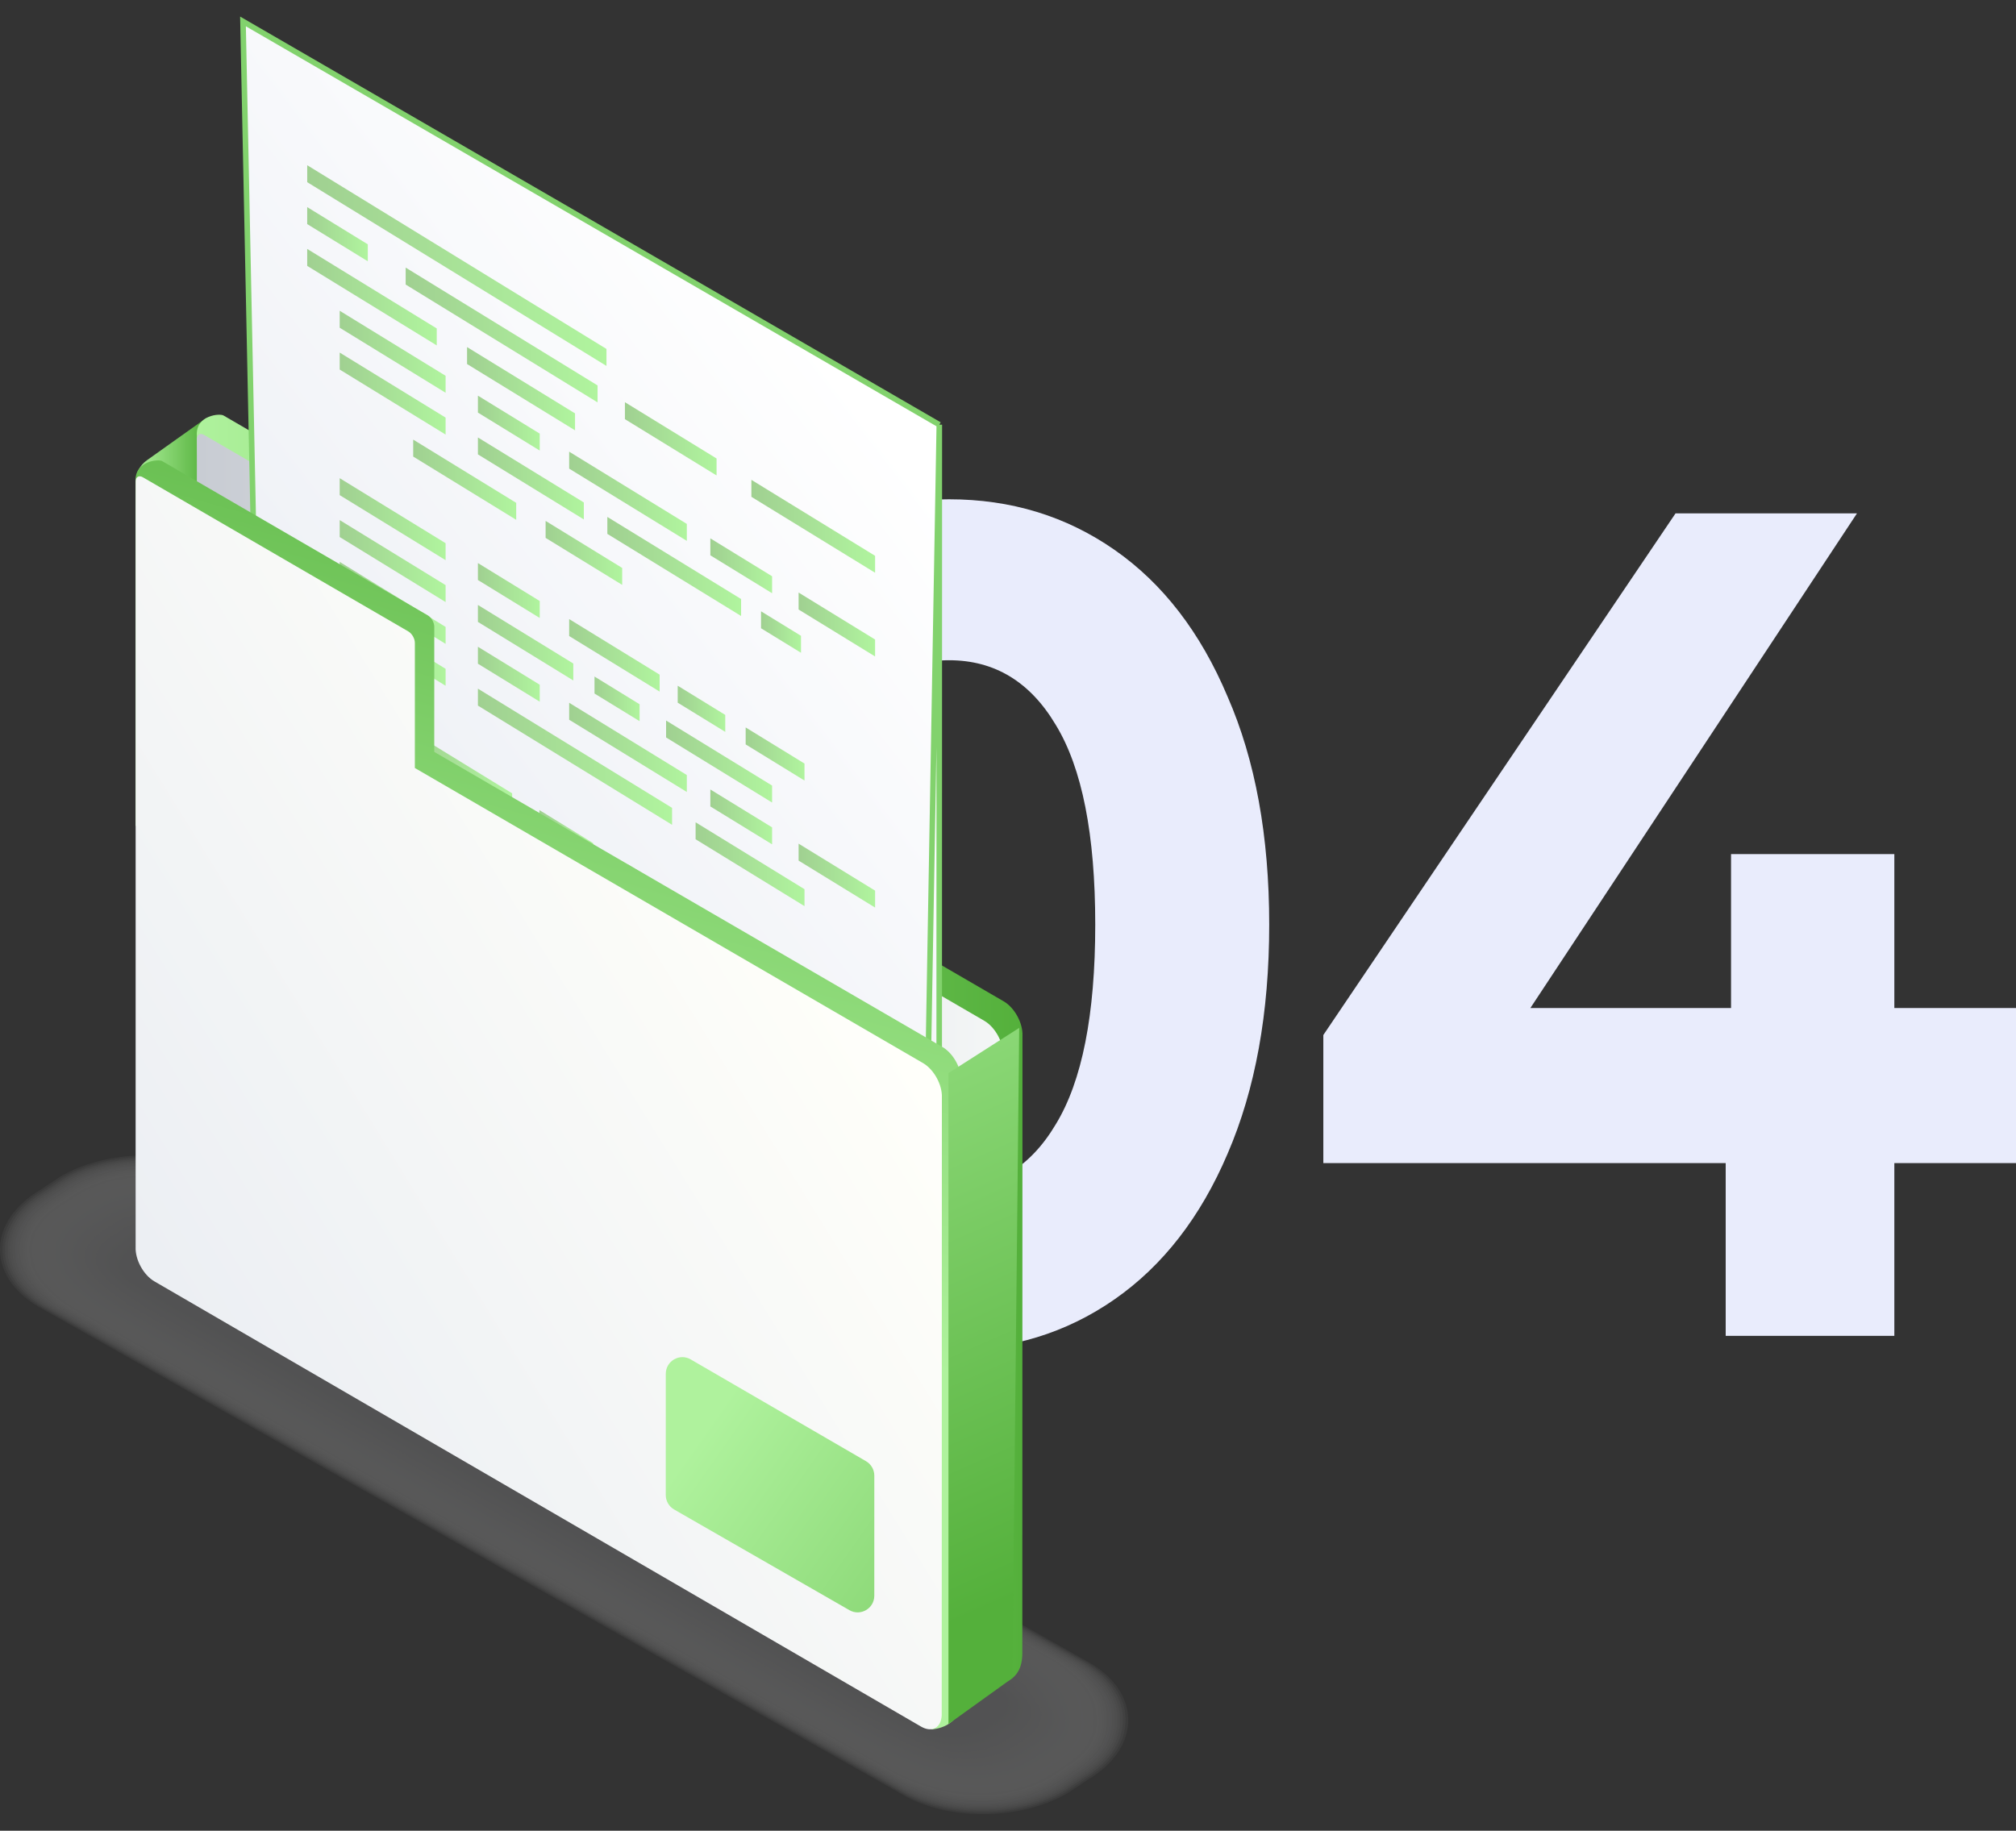 <svg width="109" height="99" viewBox="0 0 109 99" fill="none" xmlns="http://www.w3.org/2000/svg">
<rect x="0" y="0" width="109" height="99" fill="#333333" stroke="none"/>
<g clip-path="url(#clip0_2896_2)">
<path d="M51.312 73C47.965 73 44.983 72.089 42.367 70.268C39.751 68.447 37.693 65.82 36.193 62.389C34.731 58.916 34 54.786 34 50C34 45.214 34.731 41.105 36.193 37.674C37.693 34.201 39.751 31.553 42.367 29.732C44.983 27.911 47.965 27 51.312 27C54.658 27 57.64 27.911 60.256 29.732C62.872 31.553 64.911 34.201 66.373 37.674C67.873 41.105 68.623 45.214 68.623 50C68.623 54.786 67.873 58.916 66.373 62.389C64.911 65.82 62.872 68.447 60.256 70.268C57.64 72.089 54.658 73 51.312 73ZM51.312 64.296C53.774 64.296 55.697 63.131 57.082 60.801C58.505 58.471 59.217 54.871 59.217 50C59.217 45.129 58.505 41.529 57.082 39.199C55.697 36.869 53.774 35.704 51.312 35.704C48.888 35.704 46.964 36.869 45.541 39.199C44.156 41.529 43.464 45.129 43.464 50C43.464 54.871 44.156 58.471 45.541 60.801C46.964 63.131 48.888 64.296 51.312 64.296Z" fill="#E9ECFC"/>
<path d="M109 62.898H102.422V72.238H93.304V62.898H71.549V55.972L90.592 27.762H100.402L82.744 54.511H93.593V46.188H102.422V54.511H109V62.898Z" fill="#E9ECFC"/>
<g opacity="0.2">
<path opacity="0.2" d="M53.287 98.101C54.945 98.077 56.526 97.67 57.741 96.955L58.809 96.247C60.235 95.406 61.034 94.202 60.999 92.941C60.964 91.695 60.117 90.543 58.672 89.782L35.32 76.596L11.968 63.408C10.794 62.79 9.283 62.461 7.714 62.483C6.056 62.507 4.474 62.914 3.258 63.631L2.191 64.338C0.764 65.179 -0.034 66.386 0.001 67.645C0.036 68.891 0.883 70.042 2.328 70.802L25.679 83.99L49.031 97.176C50.206 97.795 51.717 98.124 53.287 98.101Z" fill="white"/>
<path opacity="0.2" d="M2.294 64.394C2.163 64.472 2.032 64.556 1.913 64.639C0.731 65.456 0.091 66.549 0.14 67.679C0.174 68.901 1.058 70.06 2.474 70.806L25.733 83.941L48.984 97.072C50.136 97.68 51.675 98.034 53.215 98.011C53.353 98.009 53.497 98.008 53.634 98C55.125 97.929 56.542 97.54 57.65 96.89C57.651 96.889 58.032 96.637 58.034 96.637L58.713 96.186C59.817 95.535 60.532 94.663 60.764 93.725C60.836 93.458 60.858 93.177 60.851 92.9C60.818 91.678 59.934 90.518 58.518 89.772L35.267 76.641L12.021 63.514C10.87 62.907 9.332 62.553 7.793 62.576C7.52 62.579 7.239 62.587 6.972 62.613C5.63 62.728 4.367 63.102 3.357 63.693C3.353 63.693 2.634 64.169 2.631 64.171L2.294 64.394Z" fill="#FEFEFE"/>
<path opacity="0.2" d="M2.395 64.451C2.267 64.526 2.134 64.613 2.016 64.694C0.84 65.506 0.211 66.595 0.278 67.713C0.311 68.912 1.232 70.079 2.621 70.81L25.787 83.894L48.936 96.969C50.066 97.564 51.633 97.945 53.144 97.922C53.279 97.921 53.425 97.922 53.559 97.915C55.038 97.855 56.453 97.472 57.559 96.827C57.562 96.826 57.938 96.578 57.941 96.575L58.618 96.127C59.719 95.477 60.42 94.606 60.628 93.676C60.699 93.412 60.711 93.133 60.704 92.861C60.671 91.662 59.752 90.494 58.362 89.763L35.214 76.689L12.073 63.62C10.945 63.025 9.38 62.645 7.87 62.668C7.603 62.671 7.317 62.675 7.055 62.698C5.724 62.803 4.462 63.17 3.454 63.754C3.446 63.757 2.738 64.225 2.73 64.228L2.395 64.451Z" fill="#FDFDFD"/>
<path opacity="0.2" d="M2.495 64.506C2.37 64.58 2.234 64.669 2.119 64.749C0.946 65.557 0.331 66.641 0.415 67.747C0.447 68.923 1.405 70.097 2.766 70.815L25.84 83.847L48.887 96.866C49.995 97.449 51.589 97.856 53.07 97.833C53.204 97.831 53.351 97.836 53.483 97.828C54.95 97.778 56.364 97.404 57.467 96.763C57.473 96.76 57.842 96.516 57.847 96.513L58.521 96.067C59.619 95.418 60.306 94.547 60.491 93.626C60.56 93.367 60.562 93.087 60.554 92.821C60.521 91.645 59.568 90.471 58.206 89.754L35.16 76.737L12.124 63.725C11.017 63.142 9.426 62.738 7.946 62.759C7.684 62.764 7.393 62.759 7.136 62.784C5.816 62.878 4.556 63.236 3.55 63.814C3.538 63.819 2.839 64.279 2.828 64.285L2.495 64.506Z" fill="#FCFCFC"/>
<path opacity="0.2" d="M2.597 64.561C2.473 64.635 2.334 64.725 2.222 64.804C1.053 65.606 0.451 66.686 0.553 67.781C0.585 68.933 1.578 70.116 2.913 70.819L25.894 83.8L48.84 96.763C49.926 97.334 51.548 97.766 52.999 97.744C53.13 97.742 53.28 97.749 53.409 97.742C54.865 97.703 56.277 97.337 57.376 96.7C57.385 96.696 57.749 96.456 57.755 96.452L58.425 96.007C59.521 95.361 60.194 94.489 60.356 93.577C60.423 93.324 60.414 93.042 60.406 92.781C60.374 91.63 59.385 90.447 58.05 89.744L35.106 76.784L12.177 63.832C11.092 63.26 9.475 62.831 8.024 62.852C7.768 62.856 7.471 62.846 7.22 62.869C5.911 62.954 4.652 63.304 3.648 63.877C3.631 63.882 2.943 64.335 2.929 64.344L2.597 64.561Z" fill="#FBFBFB"/>
<path opacity="0.2" d="M2.698 64.617C2.577 64.688 2.435 64.783 2.325 64.859C1.161 65.657 0.57 66.733 0.69 67.815C0.722 68.942 1.751 70.133 3.059 70.821L25.947 83.753L48.792 96.658C49.856 97.219 51.505 97.675 52.926 97.654C53.054 97.652 53.206 97.663 53.333 97.656C54.776 97.626 56.188 97.267 57.285 96.635C57.294 96.631 57.653 96.395 57.662 96.39L58.329 95.947C59.422 95.302 60.081 94.431 60.22 93.526C60.286 93.278 60.266 92.996 60.258 92.741C60.227 91.612 59.202 90.424 57.895 89.734L35.053 76.831L12.229 63.937C11.166 63.377 9.523 62.923 8.102 62.944C7.85 62.948 7.549 62.931 7.302 62.955C6.004 63.029 4.747 63.37 3.745 63.938C3.724 63.944 3.045 64.389 3.028 64.4L2.698 64.617Z" fill="#FAFAFB"/>
<path opacity="0.2" d="M2.799 64.673C2.681 64.742 2.537 64.84 2.428 64.915C1.269 65.707 0.691 66.779 0.828 67.849C0.859 68.953 1.925 70.152 3.205 70.827L26 83.705L48.744 96.555C49.786 97.103 51.463 97.586 52.854 97.565C52.979 97.564 53.134 97.577 53.258 97.569C54.69 97.549 56.1 97.2 57.193 96.572C57.204 96.567 57.558 96.334 57.568 96.328L58.233 95.886C59.323 95.245 59.967 94.373 60.083 93.476C60.148 93.234 60.117 92.951 60.11 92.702C60.08 91.597 59.019 90.399 57.738 89.725L34.999 76.877L12.281 64.043C11.24 63.495 9.57 63.015 8.179 63.036C7.933 63.04 7.626 63.018 7.385 63.04C6.097 63.105 4.842 63.438 3.841 63.999C3.817 64.007 3.148 64.445 3.127 64.457L2.799 64.673Z" fill="#F9F9FA"/>
<path opacity="0.2" d="M2.9 64.729C2.785 64.797 2.637 64.897 2.532 64.97C1.376 65.758 0.811 66.824 0.967 67.883C0.997 68.963 2.099 70.172 3.352 70.831L26.054 83.658L48.697 96.452C49.716 96.988 51.42 97.496 52.782 97.476C52.905 97.474 53.062 97.49 53.184 97.484C54.603 97.474 56.012 97.13 57.102 96.509C57.116 96.503 57.464 96.273 57.476 96.267L58.137 95.827C59.224 95.187 59.855 94.316 59.948 93.426C60.011 93.189 59.969 92.907 59.962 92.661C59.932 91.58 58.836 90.375 57.583 89.716L34.945 76.926L12.333 64.149C11.315 63.612 9.618 63.108 8.256 63.128C8.015 63.131 7.703 63.104 7.467 63.125C6.19 63.179 4.937 63.504 3.938 64.06C3.91 64.069 3.251 64.499 3.227 64.514L2.9 64.729Z" fill="#F8F8F9"/>
<path opacity="0.2" d="M3.001 64.785C2.888 64.851 2.738 64.953 2.635 65.025C1.484 65.808 0.931 66.871 1.104 67.916C1.133 68.974 2.273 70.19 3.499 70.835L26.108 83.611L48.649 96.348C49.646 96.873 51.378 97.406 52.71 97.387C52.83 97.386 52.99 97.404 53.109 97.398C54.517 97.399 55.924 97.064 57.012 96.445C57.027 96.438 57.37 96.213 57.384 96.205L58.042 95.767C59.126 95.129 59.743 94.258 59.813 93.377C59.875 93.145 59.822 92.861 59.815 92.621C59.786 91.564 58.654 90.352 57.428 89.706L34.894 76.973L12.386 64.256C11.39 63.731 9.667 63.202 8.335 63.221C8.099 63.225 7.782 63.19 7.551 63.211C6.285 63.256 5.035 63.572 4.037 64.122C4.004 64.133 3.355 64.556 3.328 64.572L3.001 64.785Z" fill="#F7F7F8"/>
<path opacity="0.2" d="M3.103 64.841C2.992 64.906 2.839 65.009 2.737 65.08C1.591 65.858 1.052 66.916 1.242 67.95C1.27 68.984 2.446 70.209 3.644 70.839L26.161 83.564L48.601 96.244C49.575 96.758 51.335 97.316 52.638 97.297C52.755 97.296 52.916 97.318 53.033 97.311C54.429 97.322 55.835 96.994 56.919 96.38C56.937 96.373 57.274 96.151 57.289 96.142L57.945 95.707C59.025 95.07 59.629 94.199 59.675 93.326C59.736 93.099 59.672 92.814 59.665 92.58C59.637 91.546 58.469 90.327 57.271 89.695L34.837 77.018L12.436 64.36C11.462 63.847 9.712 63.292 8.41 63.311C8.18 63.314 7.858 63.274 7.631 63.296C6.376 63.331 5.127 63.639 4.131 64.182C4.094 64.193 3.455 64.609 3.424 64.629L3.103 64.841Z" fill="#F6F6F7"/>
<path opacity="0.2" d="M3.204 64.897C3.095 64.961 2.939 65.068 2.84 65.136C1.699 65.909 1.171 66.964 1.379 67.986C1.407 68.996 2.62 70.228 3.791 70.844L26.215 83.517L48.553 96.142C49.505 96.644 51.293 97.229 52.566 97.21C52.68 97.208 52.844 97.233 52.957 97.227C54.342 97.248 55.747 96.928 56.828 96.318C56.847 96.309 57.179 96.093 57.197 96.082L57.849 95.649C58.927 95.013 59.516 94.142 59.54 93.278C59.599 93.057 59.525 92.772 59.518 92.542C59.49 91.532 58.287 90.305 57.116 89.689L34.785 77.068L12.49 64.469C11.538 63.967 9.762 63.388 8.489 63.406C8.263 63.409 7.936 63.363 7.715 63.384C6.471 63.407 5.224 63.707 4.23 64.247C4.188 64.259 3.559 64.668 3.525 64.688L3.204 64.897Z" fill="#F5F5F6"/>
<path opacity="0.2" d="M3.305 64.953C3.2 65.015 3.04 65.125 2.944 65.191C1.806 65.96 1.292 67.008 1.517 68.02C1.545 69.006 2.793 70.246 3.937 70.848L26.268 83.469L48.505 96.038C49.435 96.528 51.25 97.138 52.493 97.12C52.605 97.118 52.771 97.146 52.883 97.141C54.255 97.172 55.659 96.859 56.738 96.255C56.759 96.245 57.085 96.032 57.105 96.021L57.754 95.59C58.829 94.955 59.404 94.085 59.405 93.229C59.463 93.013 59.377 92.728 59.37 92.504C59.343 91.517 58.105 90.282 56.961 89.68L34.732 77.117L12.542 64.575C11.613 64.085 9.81 63.481 8.567 63.5C8.347 63.502 8.014 63.45 7.799 63.469C6.565 63.483 5.32 63.776 4.328 64.309C4.282 64.323 3.663 64.724 3.626 64.746L3.305 64.953Z" fill="#F4F4F5"/>
<path opacity="0.2" d="M3.406 65.009C3.303 65.069 3.141 65.181 3.047 65.247C1.914 66.01 1.412 67.055 1.655 68.053C1.681 69.017 2.966 70.265 4.083 70.852L26.322 83.423L48.458 95.935C49.366 96.413 51.208 97.049 52.422 97.031C52.531 97.029 52.699 97.06 52.808 97.055C54.168 97.095 55.571 96.79 56.646 96.191C56.669 96.181 56.99 95.972 57.012 95.96L57.659 95.529C58.731 94.897 59.291 94.027 59.269 93.179C59.326 92.968 59.229 92.682 59.223 92.463C59.197 91.499 57.923 90.258 56.806 89.669L34.679 77.163L12.595 64.681C11.688 64.203 9.859 63.573 8.645 63.591C8.43 63.593 8.093 63.534 7.882 63.555C6.659 63.559 5.416 63.843 4.425 64.37C4.376 64.385 3.766 64.779 3.725 64.804L3.406 65.009Z" fill="#F3F3F4"/>
<path opacity="0.2" d="M3.507 65.065C3.407 65.124 3.242 65.237 3.15 65.301C2.022 66.059 1.532 67.1 1.793 68.087C1.819 69.027 3.141 70.283 4.23 70.856L26.375 83.376L48.41 95.831C49.296 96.298 51.165 96.959 52.349 96.942C52.456 96.941 52.627 96.974 52.733 96.969C54.081 97.021 55.483 96.724 56.555 96.129C56.58 96.117 56.896 95.911 56.919 95.899L57.562 95.471C58.631 94.84 59.178 93.97 59.132 93.13C59.188 92.924 59.08 92.637 59.074 92.424C59.048 91.484 57.739 90.235 56.649 89.662L34.625 77.211L12.646 64.787C11.761 64.321 9.906 63.666 8.722 63.684C8.512 63.687 8.17 63.623 7.964 63.641C6.751 63.635 5.51 63.91 4.522 64.432C4.468 64.449 3.869 64.835 3.824 64.861L3.507 65.065Z" fill="#F2F2F3"/>
<path opacity="0.2" d="M3.609 65.12C3.51 65.178 3.343 65.294 3.253 65.357C2.13 66.11 1.652 67.146 1.931 68.121C1.956 69.037 3.314 70.301 4.376 70.86L26.429 83.329L48.362 95.727C49.225 96.182 51.123 96.869 52.278 96.853C52.382 96.852 52.554 96.887 52.658 96.882C53.994 96.944 55.394 96.655 56.463 96.064C56.491 96.052 56.801 95.85 56.825 95.836L57.466 95.41C58.532 94.782 59.065 93.911 58.996 93.08C59.05 92.879 58.932 92.591 58.926 92.384C58.901 91.467 57.556 90.21 56.494 89.651L34.572 77.257L12.699 64.892C11.836 64.438 9.954 63.758 8.8 63.776C8.595 63.779 8.247 63.707 8.047 63.726C6.846 63.709 5.606 63.977 4.619 64.493C4.562 64.51 3.972 64.89 3.924 64.918L3.609 65.12Z" fill="#F1F2F3"/>
<path opacity="0.2" d="M3.71 65.177C3.614 65.233 3.444 65.351 3.356 65.412C2.237 66.16 1.772 67.193 2.068 68.155C2.093 69.048 3.488 70.32 4.522 70.865L26.482 83.281L48.313 95.624C49.155 96.067 51.08 96.78 52.205 96.763C52.306 96.762 52.481 96.801 52.583 96.796C53.907 96.868 55.306 96.586 56.372 96C56.402 95.988 56.706 95.79 56.733 95.774L57.37 95.349C58.434 94.723 58.952 93.852 58.861 93.03C58.913 92.834 58.784 92.546 58.778 92.344C58.753 91.451 57.373 90.186 56.338 89.64L34.517 77.305L12.75 64.998C11.909 64.555 10.001 63.851 8.876 63.867C8.677 63.869 8.324 63.792 8.129 63.81C6.939 63.783 5.701 64.043 4.716 64.553C4.654 64.572 4.074 64.944 4.023 64.975L3.71 65.177Z" fill="#F0F1F2"/>
<path opacity="0.2" d="M3.811 65.232C3.718 65.288 3.545 65.408 3.46 65.467C2.345 66.211 1.893 67.238 2.207 68.189C2.23 69.058 3.662 70.339 4.669 70.869L26.536 83.234L48.266 95.522C49.086 95.952 51.038 96.692 52.133 96.675C52.233 96.674 52.41 96.716 52.508 96.711C53.821 96.793 55.218 96.518 56.281 95.938C56.313 95.924 56.612 95.731 56.64 95.714L57.274 95.29C58.334 94.665 58.839 93.795 58.725 92.98C58.777 92.79 58.635 92.502 58.63 92.305C58.606 91.435 57.19 90.163 56.182 89.631L34.465 77.352L12.803 65.104C11.984 64.673 10.049 63.944 8.954 63.96C8.76 63.962 8.402 63.879 8.212 63.897C7.032 63.86 5.797 64.112 4.813 64.616C4.747 64.636 4.178 65 4.123 65.034L3.811 65.232Z" fill="#EFF0F1"/>
<path opacity="0.2" d="M3.912 65.288C3.822 65.342 3.645 65.465 3.563 65.523C2.452 66.261 2.012 67.284 2.344 68.223C2.367 69.069 3.835 70.357 4.815 70.874L26.59 83.187L48.218 95.418C49.016 95.838 50.995 96.601 52.061 96.585C52.157 96.584 52.337 96.629 52.432 96.624C53.733 96.716 55.129 96.45 56.19 95.873C56.223 95.859 56.517 95.669 56.547 95.652L57.178 95.23C58.235 94.607 58.726 93.737 58.589 92.93C58.638 92.745 58.486 92.456 58.482 92.265C58.459 91.418 57.007 90.139 56.026 89.622L34.41 77.399L12.854 65.21C12.058 64.79 10.096 64.036 9.031 64.052C8.842 64.054 8.479 63.965 8.295 63.982C7.126 63.935 5.892 64.177 4.91 64.676C4.84 64.699 4.28 65.055 4.222 65.09L3.912 65.288Z" fill="#EEEFF0"/>
<path opacity="0.2" d="M4.014 65.344C3.926 65.396 3.747 65.522 3.666 65.577C2.56 66.311 2.133 67.33 2.482 68.257C2.505 69.08 4.009 70.376 4.961 70.877L26.643 83.138L48.171 95.314C48.946 95.722 50.953 96.512 51.989 96.496C52.083 96.495 52.265 96.543 52.358 96.537C53.647 96.641 55.042 96.382 56.1 95.809C56.134 95.794 56.423 95.609 56.454 95.591L57.083 95.171C58.138 94.549 58.614 93.679 58.454 92.881C58.502 92.701 58.34 92.411 58.335 92.225C58.312 91.403 56.826 90.116 55.872 89.614L34.358 77.448L12.908 65.317C12.133 64.909 10.146 64.13 9.11 64.145C8.927 64.147 8.558 64.052 8.378 64.068C7.22 64.011 5.988 64.246 5.008 64.739C4.934 64.762 4.384 65.112 4.322 65.148L4.014 65.344Z" fill="#EDEEEF"/>
<path opacity="0.2" d="M4.115 65.4C4.03 65.45 3.847 65.578 3.769 65.633C2.668 66.361 2.253 67.376 2.62 68.29C2.642 69.089 4.182 70.394 5.108 70.88L26.697 83.091L48.123 95.209C48.876 95.606 50.91 96.421 51.917 96.406C52.008 96.405 52.192 96.455 52.282 96.451C53.56 96.564 54.953 96.312 56.008 95.744C56.045 95.729 56.328 95.547 56.361 95.527L56.986 95.109C58.038 94.489 58.5 93.619 58.317 92.829C58.364 92.654 58.191 92.364 58.186 92.183C58.164 91.384 56.642 90.09 55.716 89.602L34.304 77.493L12.96 65.42C12.207 65.024 10.193 64.22 9.187 64.235C9.009 64.237 8.635 64.135 8.46 64.152C7.313 64.085 6.083 64.311 5.105 64.799C5.026 64.823 4.486 65.164 4.421 65.203L4.115 65.4Z" fill="#ECEDEE"/>
<path opacity="0.2" d="M4.216 65.455C4.133 65.504 3.948 65.635 3.872 65.688C2.775 66.411 2.373 67.422 2.758 68.324C2.779 69.1 4.355 70.411 5.255 70.885L26.751 83.044L48.075 95.106C48.807 95.491 50.868 96.332 51.846 96.317C51.934 96.315 52.121 96.37 52.208 96.365C53.473 96.488 54.866 96.244 55.917 95.681C55.956 95.665 56.234 95.487 56.268 95.465L56.892 95.05C57.94 94.432 58.389 93.562 58.182 92.78C58.228 92.61 58.044 92.32 58.039 92.144C58.017 91.368 56.46 90.067 55.561 89.593L34.251 77.54L13.013 65.528C12.282 65.143 10.242 64.314 9.265 64.328C9.092 64.33 8.714 64.223 8.544 64.238C7.407 64.16 6.179 64.379 5.202 64.861C5.12 64.887 4.589 65.22 4.521 65.261L4.216 65.455Z" fill="#EBECED"/>
<path opacity="0.2" d="M4.317 65.511C4.237 65.558 4.049 65.692 3.975 65.743C2.883 66.461 2.494 67.468 2.895 68.358C2.916 69.11 4.529 70.43 5.4 70.889L26.803 82.997L48.027 95.002C48.736 95.376 50.825 96.243 51.773 96.228C51.858 96.228 52.048 96.284 52.132 96.279C53.385 96.413 54.776 96.177 55.825 95.619C55.866 95.6 56.138 95.427 56.175 95.404L56.794 94.991C57.84 94.374 58.274 93.505 58.045 92.732C58.089 92.566 57.894 92.275 57.889 92.105C57.869 91.352 56.276 90.043 55.404 89.584L34.196 77.588L13.063 65.634C12.354 65.261 10.287 64.407 9.34 64.42C9.172 64.423 8.789 64.309 8.625 64.324C7.499 64.237 6.273 64.446 5.298 64.922C5.212 64.95 4.691 65.276 4.619 65.319L4.317 65.511Z" fill="#EAEBEC"/>
<path opacity="0.2" d="M4.418 65.567C4.34 65.613 4.149 65.748 4.078 65.799C2.99 66.511 2.614 67.513 3.033 68.392C3.053 69.121 4.702 70.448 5.546 70.894L26.857 82.95L47.979 94.899C48.666 95.26 50.783 96.153 51.7 96.139C51.783 96.138 51.975 96.197 52.056 96.193C53.298 96.337 54.688 96.109 55.734 95.555C55.777 95.536 56.043 95.365 56.081 95.342L56.698 94.931C57.74 94.317 58.161 93.447 57.909 92.682C57.952 92.522 57.745 92.23 57.741 92.065C57.721 91.336 56.092 90.019 55.248 89.574L34.142 77.635L13.115 65.74C12.429 65.378 10.335 64.499 9.418 64.513C9.256 64.515 8.867 64.394 8.707 64.409C7.592 64.311 6.367 64.513 5.394 64.983C5.304 65.013 4.794 65.331 4.718 65.376L4.418 65.567Z" fill="#E9EAEB"/>
<path opacity="0.2" d="M4.52 65.623C4.444 65.668 4.25 65.805 4.181 65.853C3.098 66.562 2.733 67.56 3.171 68.426C3.19 69.132 4.876 70.467 5.693 70.897L26.91 82.903L47.93 94.796C48.595 95.146 50.739 96.064 51.628 96.05C51.707 96.049 51.902 96.111 51.981 96.107C53.21 96.26 54.599 96.041 55.642 95.491C55.686 95.471 55.948 95.305 55.988 95.281L56.602 94.871C57.641 94.259 58.048 93.388 57.773 92.631C57.815 92.477 57.597 92.184 57.593 92.024C57.573 91.32 55.909 89.996 55.092 89.565L34.089 77.682L13.167 65.846C12.503 65.496 10.383 64.592 9.495 64.605C9.338 64.607 8.944 64.48 8.79 64.495C7.686 64.387 6.464 64.582 5.492 65.045C5.398 65.075 4.897 65.387 4.818 65.433L4.52 65.623Z" fill="#E8E9EB"/>
<path opacity="0.2" d="M4.62 65.679C4.548 65.722 4.351 65.863 4.285 65.909C3.205 66.612 2.853 67.605 3.309 68.46C3.328 69.142 5.05 70.487 5.84 70.903L26.965 82.856L47.884 94.692C48.526 95.03 50.698 95.973 51.557 95.961C51.634 95.96 51.831 96.025 51.907 96.022C53.124 96.184 54.512 95.972 55.552 95.427C55.598 95.406 55.854 95.244 55.896 95.219L56.507 94.812C57.544 94.201 57.936 93.33 57.638 92.582C57.678 92.432 57.45 92.14 57.445 91.985C57.426 91.304 55.727 89.971 54.937 89.556L34.036 77.73L13.22 65.952C12.578 65.614 10.432 64.685 9.573 64.697C9.422 64.7 9.022 64.568 8.873 64.581C7.78 64.463 6.559 64.649 5.59 65.107C5.491 65.138 5 65.442 4.918 65.491L4.62 65.679Z" fill="#E7E8EA"/>
<path opacity="0.2" d="M4.722 65.734C4.652 65.776 4.452 65.919 4.388 65.964C3.313 66.663 2.974 67.651 3.447 68.494C3.465 69.152 5.223 70.504 5.986 70.905L27.018 82.808L47.835 94.588C48.456 94.915 50.655 95.884 51.484 95.871C51.559 95.87 51.758 95.939 51.832 95.935C53.037 96.108 54.423 95.903 55.461 95.363C55.509 95.342 55.76 95.183 55.804 95.157L56.412 94.751C57.445 94.141 57.824 93.272 57.502 92.532C57.541 92.387 57.302 92.094 57.298 91.945C57.28 91.287 55.545 89.948 54.782 89.546L33.983 77.776L13.273 66.057C12.653 65.731 10.48 64.777 9.651 64.788C9.504 64.791 9.101 64.652 8.956 64.665C7.874 64.538 6.655 64.715 5.687 65.167C5.584 65.2 5.103 65.497 5.018 65.547L4.722 65.734Z" fill="#E6E7E9"/>
<path opacity="0.2" d="M4.823 65.79C4.755 65.831 4.553 65.976 4.491 66.018C3.421 66.713 3.094 67.697 3.585 68.528C3.602 69.163 5.397 70.522 6.132 70.909L27.072 82.761L47.788 94.485C48.386 94.799 50.613 95.794 51.412 95.783C51.484 95.782 51.685 95.852 51.756 95.849C52.95 96.033 54.335 95.837 55.368 95.299C55.419 95.278 55.664 95.124 55.71 95.095L56.315 94.692C57.345 94.084 57.71 93.215 57.365 92.483C57.403 92.344 57.153 92.049 57.149 91.905C57.131 91.271 55.361 89.924 54.625 89.537L33.929 77.825L13.324 66.164C12.726 65.849 10.527 64.87 9.728 64.882C9.586 64.883 9.176 64.739 9.038 64.752C7.966 64.614 6.749 64.784 5.783 65.229C5.676 65.264 5.205 65.553 5.115 65.606L4.823 65.79Z" fill="#E5E6E8"/>
<path opacity="0.2" d="M4.925 65.846C4.859 65.884 4.654 66.033 4.594 66.075C3.528 66.763 3.214 67.743 3.722 68.562C3.739 69.173 5.57 70.541 6.278 70.915L27.125 82.713L47.74 94.382C48.316 94.685 50.57 95.704 51.34 95.693C51.409 95.692 51.613 95.767 51.681 95.763C52.863 95.958 54.247 95.768 55.278 95.236C55.33 95.214 55.57 95.062 55.617 95.035L56.219 94.632C57.246 94.026 57.597 93.157 57.23 92.434C57.266 92.299 57.005 92.005 57.001 91.867C56.984 91.255 55.178 89.901 54.47 89.529L33.875 77.872L13.376 66.27C12.8 65.967 10.574 64.964 9.805 64.975C9.669 64.977 9.254 64.826 9.121 64.838C8.06 64.689 6.844 64.851 5.88 65.291C5.769 65.326 5.308 65.609 5.216 65.664L4.925 65.846Z" fill="#E5E5E7"/>
<path opacity="0.2" d="M5.026 65.902C4.963 65.939 4.755 66.09 4.698 66.129C3.636 66.813 3.334 67.789 3.86 68.596C3.876 69.184 5.744 70.56 6.425 70.918L27.178 82.666L47.692 94.278C48.246 94.57 50.528 95.615 51.268 95.604C51.335 95.603 51.541 95.68 51.606 95.677C52.777 95.88 54.159 95.699 55.187 95.172C55.241 95.148 55.475 95.001 55.524 94.973L56.123 94.571C57.148 93.967 57.484 93.098 57.094 92.383C57.129 92.254 56.857 91.958 56.853 91.825C56.837 91.237 54.996 89.876 54.314 89.517L33.822 77.918L13.429 66.374C12.876 66.084 10.623 65.055 9.883 65.065C9.752 65.067 9.333 64.91 9.204 64.922C8.154 64.764 6.941 64.916 5.978 65.352C5.863 65.387 5.412 65.663 5.316 65.72L5.026 65.902Z" fill="#E4E4E6"/>
<path opacity="0.2" d="M5.126 65.958C5.066 65.993 4.855 66.146 4.8 66.184C3.743 66.863 3.454 67.834 3.997 68.63C4.012 69.194 5.917 70.578 6.571 70.923L27.231 82.619L47.644 94.174C48.176 94.454 50.485 95.525 51.195 95.515C51.26 95.514 51.468 95.594 51.531 95.591C52.689 95.805 54.07 95.632 55.095 95.109C55.152 95.084 55.38 94.941 55.431 94.912L56.027 94.513C57.048 93.91 57.371 93.041 56.958 92.334C56.991 92.21 56.708 91.914 56.705 91.786C56.689 91.222 54.812 89.853 54.158 89.509L33.768 77.967L13.48 66.482C12.949 66.202 10.67 65.148 9.96 65.159C9.834 65.161 9.41 64.996 9.286 65.009C8.247 64.84 7.036 64.985 6.075 65.415C5.955 65.452 5.514 65.719 5.415 65.778L5.126 65.958Z" fill="#E3E3E5"/>
<path opacity="0.2" d="M5.228 66.014C5.17 66.048 4.956 66.203 4.903 66.24C3.851 66.914 3.574 67.881 4.135 68.664C4.15 69.205 6.091 70.597 6.717 70.927L27.285 82.572L47.596 94.071C48.105 94.339 50.442 95.436 51.123 95.426C51.185 95.425 51.395 95.508 51.456 95.505C52.602 95.73 53.982 95.564 55.004 95.046C55.062 95.02 55.285 94.881 55.338 94.85L55.931 94.453C56.95 93.853 57.258 92.983 56.822 92.284C56.854 92.165 56.56 91.869 56.557 91.747C56.542 91.206 54.63 89.829 54.003 89.499L33.715 78.014L13.533 66.588C13.024 66.32 10.719 65.242 10.038 65.251C9.917 65.253 9.488 65.083 9.37 65.094C8.341 64.915 7.132 65.052 6.172 65.476C6.049 65.514 5.617 65.775 5.514 65.835L5.228 66.014Z" fill="#E2E2E4"/>
<path opacity="0.2" d="M5.329 66.07C5.274 66.103 5.057 66.26 5.007 66.295C3.959 66.965 3.695 67.927 4.273 68.699C4.288 69.216 6.265 70.616 6.864 70.932L27.339 82.526L47.548 93.968C48.036 94.225 50.4 95.347 51.051 95.337C51.11 95.336 51.323 95.422 51.381 95.418C52.515 95.654 53.893 95.495 54.913 94.982C54.973 94.955 55.191 94.82 55.245 94.789L55.835 94.392C56.851 93.794 57.145 92.925 56.686 92.233C56.716 92.12 56.412 91.823 56.408 91.706C56.395 91.188 54.447 89.805 53.847 89.489L33.661 78.06L13.585 66.693C13.098 66.436 10.766 65.333 10.116 65.343C10 65.344 9.565 65.169 9.452 65.179C8.434 64.99 7.227 65.118 6.269 65.537C6.142 65.577 5.72 65.829 5.614 65.892L5.329 66.07Z" fill="#E1E1E4"/>
<path opacity="0.2" d="M5.43 66.126C5.377 66.157 5.158 66.317 5.109 66.35C4.066 67.014 3.814 67.973 4.41 68.732C4.424 69.226 6.437 70.634 7.009 70.934L27.392 82.477L47.5 93.863C47.966 94.108 50.358 95.255 50.979 95.247C51.035 95.246 51.25 95.335 51.306 95.331C52.428 95.577 53.806 95.426 54.822 94.917C54.884 94.89 55.097 94.759 55.153 94.725L55.74 94.332C56.752 93.735 57.033 92.866 56.551 92.183C56.58 92.075 56.264 91.777 56.261 91.665C56.248 91.172 54.264 89.78 53.692 89.479L33.608 78.106L13.637 66.798C13.172 66.553 10.815 65.426 10.193 65.434C10.083 65.435 9.643 65.254 9.535 65.263C8.527 65.065 7.322 65.184 6.366 65.597C6.235 65.638 5.823 65.883 5.713 65.949L5.43 66.126Z" fill="#E0E0E3"/>
<path opacity="0.2" d="M5.531 66.182C5.481 66.211 5.259 66.373 5.212 66.405C4.173 67.065 3.935 68.018 4.548 68.766C4.561 69.236 6.611 70.652 7.155 70.939L27.445 82.43L47.452 93.76C47.895 93.994 50.315 95.167 50.907 95.158C50.959 95.157 51.177 95.249 51.23 95.246C52.34 95.502 53.717 95.359 54.729 94.854C54.794 94.826 55.001 94.698 55.059 94.664L55.643 94.272C56.653 93.677 56.919 92.809 56.414 92.134C56.442 92.031 56.115 91.732 56.112 91.626C56.1 91.156 54.081 89.757 53.535 89.471L33.554 78.155L13.688 66.905C13.245 66.672 10.861 65.518 10.269 65.528C10.165 65.528 9.719 65.34 9.616 65.35C8.62 65.141 7.417 65.254 6.463 65.66C6.327 65.703 5.925 65.941 5.812 66.007L5.531 66.182Z" fill="#DFDFE2"/>
<path opacity="0.2" d="M5.633 66.236C5.585 66.266 5.36 66.431 5.316 66.46C4.281 67.115 4.055 68.064 4.686 68.799C4.698 69.246 6.785 70.67 7.302 70.943L27.499 82.382L47.404 93.656C47.825 93.878 50.272 95.077 50.834 95.069C50.885 95.069 51.105 95.163 51.155 95.16C52.254 95.425 53.629 95.29 54.639 94.79C54.705 94.761 54.907 94.638 54.966 94.603L55.547 94.213C56.554 93.619 56.807 92.751 56.279 92.085C56.305 91.986 55.967 91.688 55.964 91.587C55.952 91.139 53.898 89.734 53.38 89.461L33.501 78.202L13.741 67.01C13.32 66.79 10.91 65.61 10.348 65.619C10.248 65.62 9.798 65.425 9.7 65.435C8.714 65.216 7.513 65.32 6.561 65.721C6.421 65.765 6.029 65.995 5.912 66.064L5.633 66.236Z" fill="#DEDEE1"/>
<path opacity="0.2" d="M5.734 66.293C5.689 66.32 5.46 66.487 5.419 66.516C4.389 67.164 4.175 68.11 4.824 68.833C4.835 69.257 6.958 70.689 7.448 70.947L27.552 82.335L47.356 93.553C47.755 93.763 50.23 94.988 50.762 94.98C50.81 94.978 51.032 95.076 51.08 95.074C52.166 95.349 53.54 95.222 54.547 94.725C54.615 94.696 54.811 94.576 54.873 94.541L55.451 94.152C56.455 93.56 56.693 92.692 56.142 92.034C56.167 91.941 55.818 91.642 55.816 91.546C55.804 91.122 53.714 89.709 53.224 89.451L33.447 78.249L13.792 67.116C13.394 66.907 10.957 65.703 10.424 65.711C10.33 65.712 9.874 65.511 9.782 65.521C8.807 65.291 7.607 65.387 6.657 65.782C6.513 65.828 6.13 66.05 6.01 66.121L5.734 66.293Z" fill="#DDDDE0"/>
<path opacity="0.2" d="M5.835 66.348C5.793 66.373 5.562 66.544 5.522 66.57C4.497 67.215 4.296 68.156 4.962 68.867C4.973 69.267 7.132 70.707 7.595 70.951L27.606 82.287L47.309 93.449C47.685 93.647 50.187 94.897 50.69 94.89C50.736 94.89 50.96 94.99 51.005 94.987C52.08 95.273 53.452 95.153 54.456 94.662C54.526 94.631 54.717 94.515 54.78 94.478L55.355 94.092C56.356 93.502 56.581 92.633 56.006 91.984C56.03 91.897 55.67 91.596 55.668 91.506C55.657 91.106 53.532 89.685 53.068 89.441L33.393 78.296L13.845 67.222C13.468 67.024 11.005 65.795 10.502 65.803C10.412 65.804 9.952 65.597 9.864 65.606C8.9 65.367 7.703 65.455 6.754 65.843C6.606 65.891 6.234 66.105 6.111 66.179L5.835 66.348Z" fill="#DCDCDF"/>
<path opacity="0.2" d="M5.936 66.405C5.897 66.429 5.662 66.6 5.626 66.626C4.604 67.265 4.416 68.202 5.1 68.902C5.11 69.278 7.307 70.726 7.742 70.956L27.66 82.24L47.261 93.346C47.616 93.532 50.145 94.808 50.619 94.801C50.662 94.801 50.888 94.904 50.931 94.902C51.993 95.198 53.364 95.086 54.366 94.6C54.438 94.568 54.624 94.456 54.688 94.418L55.26 94.033C56.258 93.445 56.468 92.576 55.871 91.935C55.893 91.853 55.523 91.553 55.521 91.466C55.51 91.091 53.349 89.662 52.914 89.432L33.34 78.343L13.898 67.328C13.544 67.142 11.054 65.889 10.58 65.896C10.497 65.897 10.031 65.684 9.949 65.692C8.995 65.443 7.8 65.522 6.852 65.906C6.7 65.953 6.338 66.161 6.211 66.237L5.936 66.405Z" fill="#DBDBDE"/>
<path opacity="0.2" d="M6.037 66.46C6 66.483 5.763 66.658 5.728 66.681C4.711 67.316 4.536 68.248 5.237 68.936C5.247 69.289 7.479 70.745 7.888 70.96L27.713 82.194L47.213 93.243C47.545 93.418 50.102 94.72 50.547 94.713C50.587 94.712 50.816 94.818 50.855 94.817C51.906 95.123 53.276 95.018 54.274 94.536C54.348 94.504 54.528 94.397 54.595 94.357L55.164 93.975C56.16 93.388 56.356 92.519 55.735 91.887C55.756 91.809 55.375 91.508 55.373 91.428C55.363 91.075 53.167 89.639 52.758 89.424L33.287 78.392L13.95 67.436C13.618 67.262 11.102 65.983 10.658 65.99C10.579 65.99 10.108 65.772 10.031 65.779C9.088 65.519 7.895 65.59 6.949 65.969C6.793 66.018 6.441 66.218 6.31 66.295L6.037 66.46Z" fill="#DADADD"/>
<path opacity="0.2" d="M6.139 66.516C6.104 66.537 5.864 66.714 5.832 66.736C4.819 67.366 4.656 68.294 5.375 68.969C5.384 69.299 7.653 70.763 8.034 70.963L27.767 82.146L47.165 93.139C47.475 93.302 50.06 94.629 50.475 94.623C50.512 94.622 50.743 94.731 50.78 94.729C51.819 95.045 53.187 94.948 54.184 94.471C54.259 94.438 54.434 94.334 54.502 94.293L55.068 93.913C56.06 93.328 56.243 92.46 55.599 91.835C55.619 91.763 55.226 91.461 55.224 91.386C55.215 91.056 52.983 89.614 52.602 89.413L33.233 78.437L14.002 67.54C13.693 67.377 11.149 66.074 10.735 66.08C10.662 66.08 10.186 65.856 10.114 65.862C9.182 65.592 7.99 65.655 7.046 66.027C6.886 66.078 6.544 66.27 6.409 66.35L6.139 66.516Z" fill="#D9D9DC"/>
<path opacity="0.2" d="M6.24 66.572C6.207 66.591 5.965 66.771 5.934 66.792C4.926 67.416 4.776 68.34 5.513 69.004C5.521 69.308 7.826 70.782 8.18 70.968L27.82 82.099L47.117 93.036C47.404 93.188 50.017 94.54 50.402 94.534C50.437 94.534 50.67 94.646 50.705 94.644C51.732 94.971 53.099 94.882 54.091 94.409C54.169 94.375 54.338 94.275 54.408 94.233L54.972 93.854C55.961 93.27 56.129 92.403 55.462 91.785C55.481 91.72 55.077 91.417 55.076 91.348C55.067 91.042 52.8 89.59 52.446 89.404L33.18 78.486L14.054 67.648C13.766 67.496 11.197 66.168 10.812 66.173C10.744 66.174 10.263 65.943 10.196 65.949C9.275 65.669 8.085 65.725 7.143 66.091C6.979 66.143 6.646 66.328 6.509 66.409L6.24 66.572Z" fill="#D8D9DC"/>
<path opacity="0.2" d="M6.342 66.628C6.311 66.645 6.066 66.828 6.039 66.847C5.035 67.466 4.897 68.385 5.651 69.037C5.659 69.319 8 70.8 8.327 70.972L27.875 82.051L47.071 92.931C47.336 93.071 49.976 94.45 50.331 94.444C50.363 94.444 50.599 94.559 50.63 94.556C51.645 94.893 53.012 94.812 54.001 94.343C54.081 94.309 54.244 94.213 54.316 94.171L54.877 93.793C55.862 93.211 56.017 92.344 55.328 91.735C55.344 91.673 54.931 91.37 54.928 91.307C54.921 91.024 52.618 89.567 52.291 89.394L33.127 78.531L14.107 67.752C13.841 67.612 11.245 66.259 10.89 66.265C10.827 66.265 10.34 66.027 10.279 66.033C9.369 65.743 8.181 65.79 7.241 66.151C7.072 66.204 6.749 66.383 6.609 66.465L6.342 66.628Z" fill="#D7D8DB"/>
<path opacity="0.2" d="M6.442 66.683C6.414 66.7 6.166 66.885 6.141 66.902C5.142 67.516 5.017 68.431 5.788 69.071C5.795 69.33 8.173 70.818 8.473 70.976L27.927 82.005L47.022 92.828C47.266 92.957 49.933 94.361 50.258 94.356C50.288 94.356 50.526 94.474 50.555 94.472C51.558 94.819 52.923 94.746 53.91 94.281C53.992 94.246 54.15 94.153 54.223 94.109L54.781 93.734C55.764 93.153 55.904 92.286 55.192 91.686C55.207 91.63 54.782 91.326 54.781 91.267C54.774 91.008 52.435 89.543 52.136 89.385L33.073 78.58L14.159 67.858C13.916 67.731 11.293 66.352 10.968 66.357C10.91 66.358 10.419 66.114 10.363 66.12C9.463 65.819 8.276 65.858 7.338 66.213C7.165 66.268 6.852 66.437 6.708 66.523L6.442 66.683Z" fill="#D6D7DA"/>
<path opacity="0.2" d="M6.543 66.74C6.518 66.754 6.267 66.941 6.244 66.958C5.249 67.567 5.136 68.478 5.926 69.106C5.933 69.341 8.347 70.837 8.619 70.981L27.981 81.958L46.974 92.725C47.195 92.842 49.889 94.271 50.186 94.266C50.213 94.266 50.453 94.387 50.48 94.385C51.471 94.743 52.834 94.677 53.818 94.218C53.902 94.182 54.055 94.092 54.13 94.048L54.684 93.674C55.664 93.095 55.79 92.229 55.055 91.636C55.069 91.586 54.632 91.281 54.631 91.228C54.625 90.993 52.251 89.519 51.978 89.376L33.018 78.627L14.21 67.964C13.989 67.848 11.34 66.445 11.044 66.449C10.992 66.45 10.495 66.2 10.443 66.205C9.554 65.895 8.37 65.925 7.433 66.275C7.257 66.331 6.954 66.493 6.806 66.581L6.543 66.74Z" fill="#D5D6D9"/>
<path opacity="0.2" d="M6.645 66.795C6.622 66.809 6.368 66.999 6.347 67.013C5.357 67.618 5.256 68.524 6.064 69.14C6.07 69.352 8.52 70.856 8.765 70.985L28.034 81.91L46.925 92.621C47.125 92.727 49.847 94.182 50.113 94.178C50.137 94.177 50.38 94.3 50.404 94.299C51.383 94.668 52.745 94.609 53.726 94.154C53.812 94.117 53.959 94.032 54.036 93.986L54.587 93.614C55.565 93.038 55.677 92.171 54.918 91.586C54.931 91.54 54.484 91.236 54.483 91.188C54.477 90.976 52.068 89.495 51.822 89.366L32.964 78.674L14.261 68.071C14.062 67.966 11.387 66.538 11.121 66.541C11.074 66.542 10.571 66.286 10.525 66.29C9.647 65.97 8.465 65.992 7.53 66.335C7.349 66.393 7.056 66.548 6.905 66.638L6.645 66.795Z" fill="#D4D5D8"/>
<path opacity="0.2" d="M6.746 66.852C6.726 66.863 6.469 67.055 6.451 67.069C5.465 67.669 5.377 68.57 6.201 69.174C6.207 69.362 8.694 70.874 8.912 70.989L28.087 81.863L46.878 92.518C47.055 92.612 49.805 94.092 50.042 94.088C50.063 94.088 50.308 94.214 50.329 94.213C51.296 94.591 52.658 94.541 53.635 94.091C53.723 94.052 53.864 93.971 53.943 93.925L54.492 93.555C55.466 92.98 55.564 92.114 54.783 91.538C54.794 91.496 54.336 91.191 54.335 91.15C54.33 90.961 51.885 89.472 51.667 89.357L32.911 78.723L14.314 68.177C14.137 68.084 11.436 66.63 11.199 66.634C11.157 66.635 10.65 66.372 10.609 66.376C9.742 66.046 8.561 66.059 7.628 66.397C7.443 66.456 7.16 66.605 7.006 66.695L6.746 66.852Z" fill="#D3D4D7"/>
<path opacity="0.2" d="M6.847 66.907C6.829 66.918 6.569 67.112 6.554 67.123C5.572 67.718 5.497 68.615 6.339 69.207C6.344 69.371 8.867 70.892 9.058 70.992L28.142 81.815L46.83 92.414C46.986 92.495 49.762 94.002 49.969 93.999C49.988 93.998 50.236 94.127 50.254 94.127C51.21 94.514 52.57 94.471 53.544 94.026C53.633 93.987 53.77 93.909 53.851 93.862L54.397 93.494C55.368 92.922 55.452 92.054 54.647 91.487C54.657 91.451 54.189 91.145 54.188 91.107C54.184 90.942 51.703 89.446 51.512 89.346L32.859 78.768L14.367 68.282C14.212 68.201 11.484 66.723 11.277 66.725C11.24 66.726 10.728 66.458 10.692 66.461C9.835 66.12 8.657 66.126 7.725 66.458C7.536 66.517 7.263 66.658 7.105 66.751L6.847 66.907Z" fill="#D2D3D6"/>
<path opacity="0.2" d="M6.948 66.964C6.934 66.972 6.671 67.168 6.657 67.178C5.68 67.768 5.617 68.662 6.477 69.241C6.481 69.382 9.041 70.911 9.204 70.997L28.195 81.769L46.782 92.312C46.916 92.382 49.719 93.913 49.898 93.911C49.914 93.911 50.163 94.042 50.179 94.041C51.123 94.439 52.482 94.404 53.453 93.963C53.545 93.923 53.675 93.849 53.758 93.802L54.3 93.435C55.268 92.864 55.339 91.997 54.511 91.438C54.52 91.407 54.04 91.102 54.039 91.068C54.035 90.927 51.519 89.424 51.356 89.338L32.804 78.816L14.418 68.388C14.286 68.318 11.531 66.815 11.354 66.818C11.322 66.818 10.805 66.544 10.774 66.547C9.928 66.197 8.752 66.194 7.822 66.52C7.629 66.581 7.365 66.715 7.204 66.809L6.948 66.964Z" fill="#D1D2D5"/>
<path opacity="0.2" d="M7.05 67.019C7.037 67.026 6.771 67.225 6.76 67.234C5.788 67.818 5.737 68.707 6.615 69.275C6.619 69.392 9.215 70.929 9.351 71.001L28.249 81.721L46.735 92.207C46.846 92.265 49.678 93.823 49.825 93.82C49.839 93.82 50.091 93.955 50.104 93.954C51.036 94.363 52.393 94.335 53.362 93.898C53.455 93.858 53.581 93.788 53.665 93.74L54.204 93.375C55.169 92.806 55.226 91.938 54.376 91.387C54.383 91.362 53.892 91.055 53.891 91.028C53.888 90.911 51.337 89.4 51.201 89.328L32.751 78.863L14.472 68.495C14.361 68.437 11.58 66.908 11.432 66.911C11.406 66.911 10.883 66.629 10.857 66.632C10.023 66.272 8.848 66.261 7.92 66.582C7.722 66.644 7.469 66.77 7.304 66.868L7.05 67.019Z" fill="#D0D1D4"/>
<path opacity="0.2" d="M7.151 67.075C7.14 67.081 6.873 67.282 6.863 67.289C5.895 67.869 5.858 68.754 6.753 69.31C6.755 69.403 9.388 70.948 9.497 71.006L28.302 81.673L46.687 92.104C46.775 92.15 49.635 93.733 49.753 93.732C49.764 93.732 50.018 93.869 50.029 93.869C50.948 94.288 52.304 94.268 53.27 93.835C53.366 93.794 53.486 93.728 53.572 93.678L54.109 93.316C55.071 92.748 55.113 91.881 54.24 91.339C54.245 91.318 53.744 91.01 53.743 90.989C53.741 90.894 51.154 89.376 51.045 89.319L32.697 78.911L14.523 68.601C14.435 68.554 11.627 67.002 11.509 67.003C11.488 67.003 10.96 66.716 10.94 66.719C10.116 66.347 8.943 66.329 8.017 66.643C7.815 66.707 7.572 66.826 7.403 66.925L7.151 67.075Z" fill="#CFD0D4"/>
<path opacity="0.2" d="M7.252 67.131C7.244 67.135 6.973 67.34 6.965 67.345C6.002 67.919 5.977 68.8 6.89 69.343C6.892 69.414 9.561 70.967 9.643 71.01L28.355 81.627L46.639 92.001C46.705 92.035 49.592 93.644 49.681 93.643C49.689 93.643 49.946 93.784 49.954 93.784C50.861 94.212 52.216 94.2 53.179 93.772C53.276 93.731 53.391 93.669 53.479 93.618L54.013 93.257C54.972 92.691 55 91.824 54.103 91.29C54.108 91.275 53.596 90.966 53.595 90.95C53.593 90.88 50.971 89.354 50.889 89.311L32.644 78.96L14.575 68.708C14.508 68.673 11.674 67.096 11.585 67.096C11.569 67.096 11.037 66.804 11.021 66.805C10.208 66.424 9.037 66.398 8.112 66.706C7.907 66.771 7.673 66.882 7.502 66.983L7.252 67.131Z" fill="#CECFD3"/>
<path opacity="0.2" d="M7.353 67.186C7.348 67.189 7.074 67.396 7.069 67.399C6.11 67.969 6.097 68.845 7.028 69.378C7.029 69.424 9.735 70.985 9.789 71.014L28.409 81.58L46.591 91.897C46.636 91.92 49.55 93.555 49.609 93.555C49.614 93.553 49.873 93.698 49.879 93.698C50.774 94.136 52.128 94.132 53.087 93.709C53.187 93.666 53.296 93.608 53.385 93.556L53.916 93.198C54.872 92.633 54.887 91.766 53.967 91.241C53.97 91.23 53.447 90.922 53.447 90.91C53.445 90.864 50.788 89.331 50.733 89.302L32.59 79.007L14.626 68.814C14.582 68.791 11.722 67.187 11.663 67.189C11.652 67.19 11.114 66.89 11.105 66.892C10.303 66.501 9.133 66.465 8.21 66.768C8 66.835 7.776 66.938 7.601 67.041L7.353 67.186Z" fill="#CDCED2"/>
<path opacity="0.2" d="M7.454 67.242C7.451 67.244 7.174 67.453 7.172 67.454C6.217 68.02 6.218 68.891 7.166 69.412C7.166 69.435 9.908 71.003 9.936 71.018L28.462 81.532L46.543 91.794C46.565 91.805 49.508 93.464 49.537 93.464C49.539 93.464 49.801 93.611 49.803 93.611C50.688 94.059 52.04 94.062 52.996 93.645C53.097 93.601 53.201 93.547 53.293 93.494L53.82 93.136C54.774 92.574 54.774 91.707 53.832 91.191C53.833 91.185 53.299 90.876 53.299 90.871C53.298 90.847 50.605 89.306 50.578 89.292L32.537 79.054L14.679 68.92C14.657 68.909 11.771 67.28 11.741 67.281C11.735 67.281 11.192 66.976 11.187 66.976C10.396 66.575 9.228 66.531 8.307 66.829C8.094 66.897 7.88 66.992 7.701 67.098L7.454 67.242Z" fill="#CCCDD1"/>
<path opacity="0.2" d="M7.304 69.445L28.517 81.485L49.729 93.525C50.695 94.034 52.25 93.992 53.2 93.432L53.725 93.076C54.676 92.516 54.662 91.649 53.697 91.14L32.484 79.1L11.271 67.06C10.305 66.551 8.751 66.593 7.801 67.154L7.555 67.298L7.275 67.509C6.325 68.07 6.338 68.937 7.304 69.445Z" fill="#CBCCD0"/>
</g>
<path d="M7.331 44.66H11.156V22.603L7.944 24.889C7.56 25.16 7.332 25.604 7.332 26.076L7.331 44.66Z" fill="url(#paint0_linear_2896_2)"/>
<path d="M10.64 23.467C10.64 22.455 11.875 22.348 12.08 22.466L26.437 30.805C26.641 30.924 26.799 31.211 26.789 31.45L26.788 38.19L54.266 54.149C54.856 54.492 55.31 55.323 55.282 56.008L55.274 89.408C55.274 90.991 54.037 91.021 54.037 91.021L12.707 65.953C12.116 65.61 11.662 64.778 11.69 64.094L10.64 23.467Z" fill="url(#paint1_linear_2896_2)"/>
<path d="M10.64 35.302L10.644 23.732C10.654 23.494 10.827 23.399 11.031 23.518L25.389 31.857C25.594 31.976 25.751 32.264 25.741 32.501L25.74 39.241L53.217 55.201C53.808 55.544 54.262 56.376 54.234 57.06L54.225 90.46C54.198 91.145 53.696 91.421 53.105 91.079L11.658 67.004C11.068 66.661 10.613 65.83 10.642 65.144L10.648 35.364C10.647 35.344 10.64 35.322 10.64 35.302Z" fill="url(#paint2_linear_2896_2)"/>
<path d="M40 57.5C40 57.5 13.208 44.605 13.358 44.88C13.508 45.155 13.719 45.388 13.947 45.52L50.029 66.478L40 57.5ZM13.947 40.5L13.138 1.159L50.786 22.967L50.779 64.5L13.947 40.5ZM50.786 22.967L50.779 66.066C50.768 66.329 50.668 66.479 50.553 66.542C50.437 66.606 50.257 66.61 50.029 66.478L50.786 22.967Z" fill="url(#paint3_linear_2896_2)"/>
<path d="M40 57.5C40 57.5 13.208 44.605 13.358 44.88C13.508 45.155 13.719 45.388 13.947 45.52L50.029 66.478M40 57.5L50.029 66.478M40 57.5L13.947 40.5M50.029 66.478C50.257 66.61 50.437 66.606 50.553 66.542C50.668 66.479 50.768 66.329 50.779 66.066L50.786 22.967M50.029 66.478L50.786 22.967M13.947 40.5L13.138 1.159L50.786 22.967M13.947 40.5L50.779 64.5L50.786 22.967" stroke="#82D26D" stroke-width="0.3"/>
<path fill-rule="evenodd" clip-rule="evenodd" d="M16.61 13.461V14.378L23.614 18.679V17.762L16.61 13.461Z" fill="url(#paint4_linear_2896_2)"/>
<path fill-rule="evenodd" clip-rule="evenodd" d="M21.933 15.387L32.309 21.76V20.843L21.933 14.471V15.387Z" fill="url(#paint5_linear_2896_2)"/>
<path fill-rule="evenodd" clip-rule="evenodd" d="M33.788 22.667L38.743 25.711V24.794L33.788 21.75V22.667Z" fill="url(#paint6_linear_2896_2)"/>
<path fill-rule="evenodd" clip-rule="evenodd" d="M40.625 26.866L47.314 30.973V30.057L40.625 25.948V26.866Z" fill="url(#paint7_linear_2896_2)"/>
<path fill-rule="evenodd" clip-rule="evenodd" d="M25.84 22.312L29.182 24.365V23.449L25.84 21.396V22.312Z" fill="url(#paint8_linear_2896_2)"/>
<path fill-rule="evenodd" clip-rule="evenodd" d="M25.84 24.572L31.566 28.089V27.172L25.84 23.657V24.572Z" fill="url(#paint9_linear_2896_2)"/>
<path fill-rule="evenodd" clip-rule="evenodd" d="M30.773 25.342L37.135 29.249V28.332L30.773 24.425V25.342Z" fill="url(#paint10_linear_2896_2)"/>
<path fill-rule="evenodd" clip-rule="evenodd" d="M38.407 30.03L41.745 32.08V31.163L38.407 29.113V30.03Z" fill="url(#paint11_linear_2896_2)"/>
<path fill-rule="evenodd" clip-rule="evenodd" d="M43.179 32.961L47.314 35.5V34.584L43.179 32.044V32.961Z" fill="url(#paint12_linear_2896_2)"/>
<path fill-rule="evenodd" clip-rule="evenodd" d="M32.838 28.871L40.069 33.311V32.394L32.838 27.954V28.871Z" fill="url(#paint13_linear_2896_2)"/>
<path fill-rule="evenodd" clip-rule="evenodd" d="M41.148 33.975L43.308 35.3V34.383L41.148 33.058V33.975Z" fill="url(#paint14_linear_2896_2)"/>
<path fill-rule="evenodd" clip-rule="evenodd" d="M29.5 29.087L33.64 31.629V30.713L29.5 28.17V29.087Z" fill="url(#paint15_linear_2896_2)"/>
<path fill-rule="evenodd" clip-rule="evenodd" d="M25.84 31.365L29.182 33.418V32.501L25.84 30.449V31.365Z" fill="url(#paint16_linear_2896_2)"/>
<path fill-rule="evenodd" clip-rule="evenodd" d="M25.84 33.631L30.997 36.798V35.882L25.84 32.715V33.631Z" fill="url(#paint17_linear_2896_2)"/>
<path fill-rule="evenodd" clip-rule="evenodd" d="M30.773 34.395L35.665 37.4V36.483L30.773 33.478V34.395Z" fill="url(#paint18_linear_2896_2)"/>
<path fill-rule="evenodd" clip-rule="evenodd" d="M36.642 37.999L39.213 39.578V38.661L36.642 37.082V37.999Z" fill="url(#paint19_linear_2896_2)"/>
<path fill-rule="evenodd" clip-rule="evenodd" d="M40.316 40.255L43.497 42.209V41.291L40.316 39.338V40.255Z" fill="url(#paint20_linear_2896_2)"/>
<path fill-rule="evenodd" clip-rule="evenodd" d="M36.014 39.88L41.745 43.399V42.482L36.014 38.964V39.88Z" fill="url(#paint21_linear_2896_2)"/>
<path fill-rule="evenodd" clip-rule="evenodd" d="M25.84 35.892L29.182 37.945V37.028L25.84 34.975V35.892Z" fill="url(#paint22_linear_2896_2)"/>
<path fill-rule="evenodd" clip-rule="evenodd" d="M25.84 38.157L36.337 44.603V43.687L25.84 37.241V38.157Z" fill="url(#paint23_linear_2896_2)"/>
<path fill-rule="evenodd" clip-rule="evenodd" d="M30.773 38.921L37.135 42.828V41.912L30.773 38.004V38.921Z" fill="url(#paint24_linear_2896_2)"/>
<path fill-rule="evenodd" clip-rule="evenodd" d="M38.407 43.61L41.745 45.659V44.742L38.407 42.693V43.61Z" fill="url(#paint25_linear_2896_2)"/>
<path fill-rule="evenodd" clip-rule="evenodd" d="M43.179 46.54L47.314 49.079V48.163L43.179 45.623V46.54Z" fill="url(#paint26_linear_2896_2)"/>
<path fill-rule="evenodd" clip-rule="evenodd" d="M37.61 45.385L43.497 49.001V48.085L37.61 44.468V45.385Z" fill="url(#paint27_linear_2896_2)"/>
<path fill-rule="evenodd" clip-rule="evenodd" d="M32.144 37.504L34.581 38.999V38.084L32.144 36.586V37.504Z" fill="url(#paint28_linear_2896_2)"/>
<path fill-rule="evenodd" clip-rule="evenodd" d="M16.61 38.36V39.276L23.613 43.577V42.66L16.61 38.36Z" fill="url(#paint29_linear_2896_2)"/>
<path fill-rule="evenodd" clip-rule="evenodd" d="M21.933 39.368L27.691 42.903V43.821L21.933 40.284V39.368Z" fill="url(#paint30_linear_2896_2)"/>
<path fill-rule="evenodd" clip-rule="evenodd" d="M29.164 43.808L32.072 45.594V46.512L29.164 44.726V43.808Z" fill="url(#paint31_linear_2896_2)"/>
<path fill-rule="evenodd" clip-rule="evenodd" d="M33.953 46.751L43.201 52.429V53.346L33.953 47.667V46.751Z" fill="url(#paint32_linear_2896_2)"/>
<path fill-rule="evenodd" clip-rule="evenodd" d="M25.84 46.294L32.363 50.3V51.216L25.84 47.21V46.294Z" fill="url(#paint33_linear_2896_2)"/>
<path fill-rule="evenodd" clip-rule="evenodd" d="M25.84 48.553L30.293 51.289V52.211L25.84 49.477V48.553Z" fill="url(#paint34_linear_2896_2)"/>
<path fill-rule="evenodd" clip-rule="evenodd" d="M33.953 51.277L38.801 54.254V55.17L33.953 52.193V51.277Z" fill="url(#paint35_linear_2896_2)"/>
<path fill-rule="evenodd" clip-rule="evenodd" d="M31.566 52.07L40.069 57.291V58.216L31.566 52.993V52.07Z" fill="url(#paint36_linear_2896_2)"/>
<path fill-rule="evenodd" clip-rule="evenodd" d="M41.148 57.956L43.308 59.282V60.204L41.148 58.878V57.956Z" fill="url(#paint37_linear_2896_2)"/>
<path fill-rule="evenodd" clip-rule="evenodd" d="M29.5 53.069L33.64 55.611V56.527L29.5 53.985V53.069Z" fill="url(#paint38_linear_2896_2)"/>
<path fill-rule="evenodd" clip-rule="evenodd" d="M34.559 56.175L42.265 60.907V61.823L34.559 57.091V56.175Z" fill="url(#paint39_linear_2896_2)"/>
<path fill-rule="evenodd" clip-rule="evenodd" d="M43.412 61.612L45.714 63.026V63.943L43.412 62.528V61.612Z" fill="url(#paint40_linear_2896_2)"/>
<path fill-rule="evenodd" clip-rule="evenodd" d="M25.84 55.346L35.267 61.135V62.052L25.84 56.263V55.346Z" fill="url(#paint41_linear_2896_2)"/>
<path fill-rule="evenodd" clip-rule="evenodd" d="M25.84 57.613L30.997 60.78V61.696L25.84 58.529V57.613Z" fill="url(#paint42_linear_2896_2)"/>
<path fill-rule="evenodd" clip-rule="evenodd" d="M36.642 61.981L39.213 63.559V64.477L36.642 62.897V61.981Z" fill="url(#paint43_linear_2896_2)"/>
<path fill-rule="evenodd" clip-rule="evenodd" d="M40.316 64.237L43.497 66.189V67.106L40.316 65.153V64.237Z" fill="url(#paint44_linear_2896_2)"/>
<path fill-rule="evenodd" clip-rule="evenodd" d="M36.014 63.861L41.745 67.379V68.297L36.014 64.777V63.861Z" fill="url(#paint45_linear_2896_2)"/>
<path fill-rule="evenodd" clip-rule="evenodd" d="M32.144 61.484L34.581 62.982V63.897L32.144 62.401V61.484Z" fill="url(#paint46_linear_2896_2)"/>
<path fill-rule="evenodd" clip-rule="evenodd" d="M16.61 57.916V58.834L23.613 63.134V62.217L16.61 57.916Z" fill="url(#paint47_linear_2896_2)"/>
<path fill-rule="evenodd" clip-rule="evenodd" d="M21.933 58.926L27.691 62.461V63.379L21.933 59.842V58.926Z" fill="url(#paint48_linear_2896_2)"/>
<path fill-rule="evenodd" clip-rule="evenodd" d="M29.164 63.367L32.072 65.152V66.069L29.164 64.284V63.367Z" fill="url(#paint49_linear_2896_2)"/>
<path fill-rule="evenodd" clip-rule="evenodd" d="M33.953 66.308L47.314 74.513V75.43L33.953 67.225V66.308Z" fill="url(#paint50_linear_2896_2)"/>
<path fill-rule="evenodd" clip-rule="evenodd" d="M25.84 65.851L32.363 69.857V70.774L25.84 66.768V65.851Z" fill="url(#paint51_linear_2896_2)"/>
<path fill-rule="evenodd" clip-rule="evenodd" d="M25.84 68.112L30.293 70.847V71.763L25.84 69.029V68.112Z" fill="url(#paint52_linear_2896_2)"/>
<path fill-rule="evenodd" clip-rule="evenodd" d="M33.953 70.835L38.801 73.811V74.727L33.953 71.751V70.835Z" fill="url(#paint53_linear_2896_2)"/>
<path fill-rule="evenodd" clip-rule="evenodd" d="M40.074 74.593L43.021 76.403V77.319L40.074 75.509V74.593Z" fill="url(#paint54_linear_2896_2)"/>
<path fill-rule="evenodd" clip-rule="evenodd" d="M44.456 77.283L47.314 79.039V79.956L44.456 78.201V77.283Z" fill="url(#paint55_linear_2896_2)"/>
<path fill-rule="evenodd" clip-rule="evenodd" d="M31.566 71.628L40.069 76.85V77.767L31.566 72.543V71.628Z" fill="url(#paint56_linear_2896_2)"/>
<path fill-rule="evenodd" clip-rule="evenodd" d="M41.148 77.513L43.308 78.839V79.756L41.148 78.43V77.513Z" fill="url(#paint57_linear_2896_2)"/>
<path fill-rule="evenodd" clip-rule="evenodd" d="M29.5 72.626L33.64 75.168V76.085L29.5 73.543V72.626Z" fill="url(#paint58_linear_2896_2)"/>
<path fill-rule="evenodd" clip-rule="evenodd" d="M16.611 8.935V9.852L32.79 19.788V18.87L16.611 8.935Z" fill="url(#paint59_linear_2896_2)"/>
<path fill-rule="evenodd" clip-rule="evenodd" d="M16.61 11.2V12.118L19.886 14.129V13.213L16.61 11.2Z" fill="url(#paint60_linear_2896_2)"/>
<path fill-rule="evenodd" clip-rule="evenodd" d="M18.367 17.723L24.093 21.239V20.322L18.367 16.806V17.723Z" fill="url(#paint61_linear_2896_2)"/>
<path fill-rule="evenodd" clip-rule="evenodd" d="M18.367 19.984L24.093 23.5V22.583L18.367 19.067V19.984Z" fill="url(#paint62_linear_2896_2)"/>
<path fill-rule="evenodd" clip-rule="evenodd" d="M22.341 24.69L27.91 28.11V27.193L22.341 23.773V24.69Z" fill="url(#paint63_linear_2896_2)"/>
<path fill-rule="evenodd" clip-rule="evenodd" d="M25.253 19.686L31.091 23.271V22.355L25.253 18.769V19.686Z" fill="url(#paint64_linear_2896_2)"/>
<path fill-rule="evenodd" clip-rule="evenodd" d="M18.367 26.775L24.093 30.292V29.375L18.367 25.859V26.775Z" fill="url(#paint65_linear_2896_2)"/>
<path fill-rule="evenodd" clip-rule="evenodd" d="M18.367 29.041L24.093 32.558V31.642L18.367 28.125V29.041Z" fill="url(#paint66_linear_2896_2)"/>
<path fill-rule="evenodd" clip-rule="evenodd" d="M18.367 31.303L24.093 34.818V33.902L18.367 30.386V31.303Z" fill="url(#paint67_linear_2896_2)"/>
<path fill-rule="evenodd" clip-rule="evenodd" d="M18.367 33.568L24.093 37.084V36.168L18.367 32.652V33.568Z" fill="url(#paint68_linear_2896_2)"/>
<path fill-rule="evenodd" clip-rule="evenodd" d="M16.61 36.099V37.016L19.886 39.028V38.111L16.61 36.099Z" fill="url(#paint69_linear_2896_2)"/>
<path fill-rule="evenodd" clip-rule="evenodd" d="M18.367 41.705L24.093 45.221V46.137L18.367 42.622V41.705Z" fill="url(#paint70_linear_2896_2)"/>
<path fill-rule="evenodd" clip-rule="evenodd" d="M18.367 43.965L24.093 47.481V48.404L18.367 44.887V43.965Z" fill="url(#paint71_linear_2896_2)"/>
<path fill-rule="evenodd" clip-rule="evenodd" d="M22.341 48.672L27.91 52.092V53.008L22.341 49.589V48.672Z" fill="url(#paint72_linear_2896_2)"/>
<path fill-rule="evenodd" clip-rule="evenodd" d="M25.253 43.667L31.091 47.252V48.169L25.253 44.584V43.667Z" fill="url(#paint73_linear_2896_2)"/>
<path fill-rule="evenodd" clip-rule="evenodd" d="M18.367 50.757L24.093 54.273V55.19L18.367 51.674V50.757Z" fill="url(#paint74_linear_2896_2)"/>
<path fill-rule="evenodd" clip-rule="evenodd" d="M18.367 53.023L24.093 56.539V57.456L18.367 53.941V53.023Z" fill="url(#paint75_linear_2896_2)"/>
<path fill-rule="evenodd" clip-rule="evenodd" d="M16.61 55.657V56.573L19.886 58.587V57.669L16.61 55.657Z" fill="url(#paint76_linear_2896_2)"/>
<path fill-rule="evenodd" clip-rule="evenodd" d="M18.367 61.262L24.093 64.778V65.695L18.367 62.178V61.262Z" fill="url(#paint77_linear_2896_2)"/>
<path fill-rule="evenodd" clip-rule="evenodd" d="M18.367 63.522L24.093 67.039V67.955L18.367 64.439V63.522Z" fill="url(#paint78_linear_2896_2)"/>
<path fill-rule="evenodd" clip-rule="evenodd" d="M22.341 68.229L27.91 71.648V72.565L22.341 69.146V68.229Z" fill="url(#paint79_linear_2896_2)"/>
<path fill-rule="evenodd" clip-rule="evenodd" d="M25.253 63.225L31.091 66.809V67.727L25.253 64.141V63.225Z" fill="url(#paint80_linear_2896_2)"/>
<path d="M7.331 25.938C7.331 24.926 8.566 24.819 8.771 24.937L23.128 33.276C23.333 33.394 23.49 33.683 23.48 33.92L23.479 40.661L50.957 56.62C51.547 56.963 52.002 57.795 51.973 58.479L51.965 91.879C51.965 93.462 50.392 93.517 50.392 93.517L9.398 68.424C8.807 68.082 8.353 67.249 8.381 66.564L7.331 25.938Z" fill="url(#paint81_linear_2896_2)"/>
<path d="M7.334 26.022C7.344 25.784 7.517 25.689 7.722 25.808L22.079 34.147C22.284 34.266 22.441 34.554 22.431 34.791L22.43 41.531L49.908 57.49C50.497 57.834 50.953 58.666 50.925 59.35L50.917 92.751C50.889 93.436 50.387 93.711 49.797 93.368L8.35 69.294C7.759 68.952 7.304 68.12 7.333 67.436L7.334 26.022Z" fill="url(#paint82_linear_2896_2)"/>
<path d="M51.281 93.231L54.737 90.747L55.106 55.585L51.281 58.03V93.231Z" fill="url(#paint83_linear_2896_2)"/>
<path d="M47.271 86.292L47.272 79.799C47.272 79.477 47.101 79.18 46.824 79.018L37.346 73.514C36.747 73.165 35.997 73.598 35.997 74.294L35.996 80.846C35.995 81.169 36.168 81.468 36.448 81.629L45.925 87.073C46.525 87.418 47.271 86.984 47.271 86.292Z" fill="url(#paint84_linear_2896_2)"/>
</g>
<defs>
<linearGradient id="paint0_linear_2896_2" x1="7.331" y1="33.632" x2="11.156" y2="33.632" gradientUnits="userSpaceOnUse">
<stop stop-color="#AFF29D"/>
<stop offset="1" stop-color="#54B03B"/>
</linearGradient>
<linearGradient id="paint1_linear_2896_2" x1="10.641" y1="56.724" x2="55.284" y2="56.724" gradientUnits="userSpaceOnUse">
<stop stop-color="#AFF29D"/>
<stop offset="1" stop-color="#54B03B"/>
</linearGradient>
<linearGradient id="paint2_linear_2896_2" x1="10.64" y1="57.346" x2="54.235" y2="57.346" gradientUnits="userSpaceOnUse">
<stop stop-color="#C8CCD3"/>
<stop offset="1" stop-color="#F4F6F6"/>
</linearGradient>
<linearGradient id="paint3_linear_2896_2" x1="8.699" y1="62.843" x2="68.375" y2="17.037" gradientUnits="userSpaceOnUse">
<stop stop-color="#E3E7F0"/>
<stop offset="0.735" stop-color="white"/>
</linearGradient>
<linearGradient id="paint4_linear_2896_2" x1="16.611" y1="16.07" x2="23.614" y2="16.07" gradientUnits="userSpaceOnUse">
<stop stop-color="#A0D091"/>
<stop offset="1" stop-color="#B0F49E"/>
</linearGradient>
<linearGradient id="paint5_linear_2896_2" x1="21.933" y1="18.115" x2="32.309" y2="18.115" gradientUnits="userSpaceOnUse">
<stop stop-color="#A0D091"/>
<stop offset="1" stop-color="#B0F49E"/>
</linearGradient>
<linearGradient id="paint6_linear_2896_2" x1="33.788" y1="23.73" x2="38.743" y2="23.73" gradientUnits="userSpaceOnUse">
<stop stop-color="#A0D091"/>
<stop offset="1" stop-color="#B0F49E"/>
</linearGradient>
<linearGradient id="paint7_linear_2896_2" x1="40.625" y1="28.461" x2="47.314" y2="28.461" gradientUnits="userSpaceOnUse">
<stop stop-color="#A0D091"/>
<stop offset="1" stop-color="#B0F49E"/>
</linearGradient>
<linearGradient id="paint8_linear_2896_2" x1="25.84" y1="22.881" x2="29.182" y2="22.881" gradientUnits="userSpaceOnUse">
<stop stop-color="#A0D091"/>
<stop offset="1" stop-color="#B0F49E"/>
</linearGradient>
<linearGradient id="paint9_linear_2896_2" x1="25.84" y1="25.873" x2="31.566" y2="25.873" gradientUnits="userSpaceOnUse">
<stop stop-color="#A0D091"/>
<stop offset="1" stop-color="#B0F49E"/>
</linearGradient>
<linearGradient id="paint10_linear_2896_2" x1="30.773" y1="26.837" x2="37.135" y2="26.837" gradientUnits="userSpaceOnUse">
<stop stop-color="#A0D091"/>
<stop offset="1" stop-color="#B0F49E"/>
</linearGradient>
<linearGradient id="paint11_linear_2896_2" x1="38.407" y1="30.596" x2="41.745" y2="30.596" gradientUnits="userSpaceOnUse">
<stop stop-color="#A0D091"/>
<stop offset="1" stop-color="#B0F49E"/>
</linearGradient>
<linearGradient id="paint12_linear_2896_2" x1="43.179" y1="33.772" x2="47.314" y2="33.772" gradientUnits="userSpaceOnUse">
<stop stop-color="#A0D091"/>
<stop offset="1" stop-color="#B0F49E"/>
</linearGradient>
<linearGradient id="paint13_linear_2896_2" x1="32.839" y1="30.632" x2="40.069" y2="30.632" gradientUnits="userSpaceOnUse">
<stop stop-color="#A0D091"/>
<stop offset="1" stop-color="#B0F49E"/>
</linearGradient>
<linearGradient id="paint14_linear_2896_2" x1="41.149" y1="34.179" x2="43.308" y2="34.179" gradientUnits="userSpaceOnUse">
<stop stop-color="#A0D091"/>
<stop offset="1" stop-color="#B0F49E"/>
</linearGradient>
<linearGradient id="paint15_linear_2896_2" x1="29.501" y1="29.899" x2="33.64" y2="29.899" gradientUnits="userSpaceOnUse">
<stop stop-color="#A0D091"/>
<stop offset="1" stop-color="#B0F49E"/>
</linearGradient>
<linearGradient id="paint16_linear_2896_2" x1="25.84" y1="31.933" x2="29.182" y2="31.933" gradientUnits="userSpaceOnUse">
<stop stop-color="#A0D091"/>
<stop offset="1" stop-color="#B0F49E"/>
</linearGradient>
<linearGradient id="paint17_linear_2896_2" x1="25.84" y1="34.756" x2="30.997" y2="34.756" gradientUnits="userSpaceOnUse">
<stop stop-color="#A0D091"/>
<stop offset="1" stop-color="#B0F49E"/>
</linearGradient>
<linearGradient id="paint18_linear_2896_2" x1="30.773" y1="35.439" x2="35.664" y2="35.439" gradientUnits="userSpaceOnUse">
<stop stop-color="#A0D091"/>
<stop offset="1" stop-color="#B0F49E"/>
</linearGradient>
<linearGradient id="paint19_linear_2896_2" x1="36.642" y1="38.33" x2="39.213" y2="38.33" gradientUnits="userSpaceOnUse">
<stop stop-color="#A0D091"/>
<stop offset="1" stop-color="#B0F49E"/>
</linearGradient>
<linearGradient id="paint20_linear_2896_2" x1="40.316" y1="40.773" x2="43.497" y2="40.773" gradientUnits="userSpaceOnUse">
<stop stop-color="#A0D091"/>
<stop offset="1" stop-color="#B0F49E"/>
</linearGradient>
<linearGradient id="paint21_linear_2896_2" x1="36.015" y1="41.181" x2="41.745" y2="41.181" gradientUnits="userSpaceOnUse">
<stop stop-color="#A0D091"/>
<stop offset="1" stop-color="#B0F49E"/>
</linearGradient>
<linearGradient id="paint22_linear_2896_2" x1="25.84" y1="36.46" x2="29.182" y2="36.46" gradientUnits="userSpaceOnUse">
<stop stop-color="#A0D091"/>
<stop offset="1" stop-color="#B0F49E"/>
</linearGradient>
<linearGradient id="paint23_linear_2896_2" x1="25.841" y1="40.922" x2="36.337" y2="40.922" gradientUnits="userSpaceOnUse">
<stop stop-color="#A0D091"/>
<stop offset="1" stop-color="#B0F49E"/>
</linearGradient>
<linearGradient id="paint24_linear_2896_2" x1="30.773" y1="40.416" x2="37.135" y2="40.416" gradientUnits="userSpaceOnUse">
<stop stop-color="#A0D091"/>
<stop offset="1" stop-color="#B0F49E"/>
</linearGradient>
<linearGradient id="paint25_linear_2896_2" x1="38.407" y1="44.176" x2="41.745" y2="44.176" gradientUnits="userSpaceOnUse">
<stop stop-color="#A0D091"/>
<stop offset="1" stop-color="#B0F49E"/>
</linearGradient>
<linearGradient id="paint26_linear_2896_2" x1="43.179" y1="47.351" x2="47.314" y2="47.351" gradientUnits="userSpaceOnUse">
<stop stop-color="#A0D091"/>
<stop offset="1" stop-color="#B0F49E"/>
</linearGradient>
<linearGradient id="paint27_linear_2896_2" x1="37.61" y1="46.735" x2="43.497" y2="46.735" gradientUnits="userSpaceOnUse">
<stop stop-color="#A0D091"/>
<stop offset="1" stop-color="#B0F49E"/>
</linearGradient>
<linearGradient id="paint28_linear_2896_2" x1="32.145" y1="37.792" x2="34.581" y2="37.792" gradientUnits="userSpaceOnUse">
<stop stop-color="#A0D091"/>
<stop offset="1" stop-color="#B0F49E"/>
</linearGradient>
<linearGradient id="paint29_linear_2896_2" x1="16.61" y1="40.968" x2="23.613" y2="40.968" gradientUnits="userSpaceOnUse">
<stop stop-color="#A0D091"/>
<stop offset="1" stop-color="#B0F49E"/>
</linearGradient>
<linearGradient id="paint30_linear_2896_2" x1="21.933" y1="41.594" x2="27.691" y2="41.594" gradientUnits="userSpaceOnUse">
<stop stop-color="#A0D091"/>
<stop offset="1" stop-color="#B0F49E"/>
</linearGradient>
<linearGradient id="paint31_linear_2896_2" x1="29.165" y1="45.16" x2="32.072" y2="45.16" gradientUnits="userSpaceOnUse">
<stop stop-color="#A0D091"/>
<stop offset="1" stop-color="#B0F49E"/>
</linearGradient>
<linearGradient id="paint32_linear_2896_2" x1="33.954" y1="50.048" x2="43.201" y2="50.048" gradientUnits="userSpaceOnUse">
<stop stop-color="#A0D091"/>
<stop offset="1" stop-color="#B0F49E"/>
</linearGradient>
<linearGradient id="paint33_linear_2896_2" x1="25.84" y1="48.755" x2="32.363" y2="48.755" gradientUnits="userSpaceOnUse">
<stop stop-color="#A0D091"/>
<stop offset="1" stop-color="#B0F49E"/>
</linearGradient>
<linearGradient id="paint34_linear_2896_2" x1="25.84" y1="50.382" x2="30.293" y2="50.382" gradientUnits="userSpaceOnUse">
<stop stop-color="#A0D091"/>
<stop offset="1" stop-color="#B0F49E"/>
</linearGradient>
<linearGradient id="paint35_linear_2896_2" x1="33.954" y1="53.224" x2="38.801" y2="53.224" gradientUnits="userSpaceOnUse">
<stop stop-color="#A0D091"/>
<stop offset="1" stop-color="#B0F49E"/>
</linearGradient>
<linearGradient id="paint36_linear_2896_2" x1="31.566" y1="55.143" x2="40.069" y2="55.143" gradientUnits="userSpaceOnUse">
<stop stop-color="#A0D091"/>
<stop offset="1" stop-color="#B0F49E"/>
</linearGradient>
<linearGradient id="paint37_linear_2896_2" x1="41.149" y1="59.08" x2="43.308" y2="59.08" gradientUnits="userSpaceOnUse">
<stop stop-color="#A0D091"/>
<stop offset="1" stop-color="#B0F49E"/>
</linearGradient>
<linearGradient id="paint38_linear_2896_2" x1="29.501" y1="54.798" x2="33.64" y2="54.798" gradientUnits="userSpaceOnUse">
<stop stop-color="#A0D091"/>
<stop offset="1" stop-color="#B0F49E"/>
</linearGradient>
<linearGradient id="paint39_linear_2896_2" x1="34.56" y1="58.999" x2="42.265" y2="58.999" gradientUnits="userSpaceOnUse">
<stop stop-color="#A0D091"/>
<stop offset="1" stop-color="#B0F49E"/>
</linearGradient>
<linearGradient id="paint40_linear_2896_2" x1="43.412" y1="62.777" x2="45.714" y2="62.777" gradientUnits="userSpaceOnUse">
<stop stop-color="#A0D091"/>
<stop offset="1" stop-color="#B0F49E"/>
</linearGradient>
<linearGradient id="paint41_linear_2896_2" x1="25.841" y1="58.699" x2="35.267" y2="58.699" gradientUnits="userSpaceOnUse">
<stop stop-color="#A0D091"/>
<stop offset="1" stop-color="#B0F49E"/>
</linearGradient>
<linearGradient id="paint42_linear_2896_2" x1="25.84" y1="59.655" x2="30.997" y2="59.655" gradientUnits="userSpaceOnUse">
<stop stop-color="#A0D091"/>
<stop offset="1" stop-color="#B0F49E"/>
</linearGradient>
<linearGradient id="paint43_linear_2896_2" x1="36.642" y1="63.229" x2="39.213" y2="63.229" gradientUnits="userSpaceOnUse">
<stop stop-color="#A0D091"/>
<stop offset="1" stop-color="#B0F49E"/>
</linearGradient>
<linearGradient id="paint44_linear_2896_2" x1="40.316" y1="65.671" x2="43.497" y2="65.671" gradientUnits="userSpaceOnUse">
<stop stop-color="#A0D091"/>
<stop offset="1" stop-color="#B0F49E"/>
</linearGradient>
<linearGradient id="paint45_linear_2896_2" x1="36.015" y1="66.079" x2="41.745" y2="66.079" gradientUnits="userSpaceOnUse">
<stop stop-color="#A0D091"/>
<stop offset="1" stop-color="#B0F49E"/>
</linearGradient>
<linearGradient id="paint46_linear_2896_2" x1="32.145" y1="62.691" x2="34.581" y2="62.691" gradientUnits="userSpaceOnUse">
<stop stop-color="#A0D091"/>
<stop offset="1" stop-color="#B0F49E"/>
</linearGradient>
<linearGradient id="paint47_linear_2896_2" x1="16.61" y1="60.525" x2="23.613" y2="60.525" gradientUnits="userSpaceOnUse">
<stop stop-color="#A0D091"/>
<stop offset="1" stop-color="#B0F49E"/>
</linearGradient>
<linearGradient id="paint48_linear_2896_2" x1="21.933" y1="61.152" x2="27.691" y2="61.152" gradientUnits="userSpaceOnUse">
<stop stop-color="#A0D091"/>
<stop offset="1" stop-color="#B0F49E"/>
</linearGradient>
<linearGradient id="paint49_linear_2896_2" x1="29.165" y1="64.718" x2="32.072" y2="64.718" gradientUnits="userSpaceOnUse">
<stop stop-color="#A0D091"/>
<stop offset="1" stop-color="#B0F49E"/>
</linearGradient>
<linearGradient id="paint50_linear_2896_2" x1="33.954" y1="70.869" x2="47.314" y2="70.869" gradientUnits="userSpaceOnUse">
<stop stop-color="#A0D091"/>
<stop offset="1" stop-color="#B0F49E"/>
</linearGradient>
<linearGradient id="paint51_linear_2896_2" x1="25.84" y1="68.312" x2="32.363" y2="68.312" gradientUnits="userSpaceOnUse">
<stop stop-color="#A0D091"/>
<stop offset="1" stop-color="#B0F49E"/>
</linearGradient>
<linearGradient id="paint52_linear_2896_2" x1="25.84" y1="69.938" x2="30.293" y2="69.938" gradientUnits="userSpaceOnUse">
<stop stop-color="#A0D091"/>
<stop offset="1" stop-color="#B0F49E"/>
</linearGradient>
<linearGradient id="paint53_linear_2896_2" x1="33.954" y1="72.781" x2="38.801" y2="72.781" gradientUnits="userSpaceOnUse">
<stop stop-color="#A0D091"/>
<stop offset="1" stop-color="#B0F49E"/>
</linearGradient>
<linearGradient id="paint54_linear_2896_2" x1="40.074" y1="75.956" x2="43.021" y2="75.956" gradientUnits="userSpaceOnUse">
<stop stop-color="#A0D091"/>
<stop offset="1" stop-color="#B0F49E"/>
</linearGradient>
<linearGradient id="paint55_linear_2896_2" x1="44.456" y1="78.62" x2="47.314" y2="78.62" gradientUnits="userSpaceOnUse">
<stop stop-color="#A0D091"/>
<stop offset="1" stop-color="#B0F49E"/>
</linearGradient>
<linearGradient id="paint56_linear_2896_2" x1="31.566" y1="74.697" x2="40.069" y2="74.697" gradientUnits="userSpaceOnUse">
<stop stop-color="#A0D091"/>
<stop offset="1" stop-color="#B0F49E"/>
</linearGradient>
<linearGradient id="paint57_linear_2896_2" x1="41.149" y1="78.635" x2="43.308" y2="78.635" gradientUnits="userSpaceOnUse">
<stop stop-color="#A0D091"/>
<stop offset="1" stop-color="#B0F49E"/>
</linearGradient>
<linearGradient id="paint58_linear_2896_2" x1="29.501" y1="74.355" x2="33.64" y2="74.355" gradientUnits="userSpaceOnUse">
<stop stop-color="#A0D091"/>
<stop offset="1" stop-color="#B0F49E"/>
</linearGradient>
<linearGradient id="paint59_linear_2896_2" x1="16.612" y1="14.361" x2="32.789" y2="14.361" gradientUnits="userSpaceOnUse">
<stop stop-color="#A0D091"/>
<stop offset="1" stop-color="#B0F49E"/>
</linearGradient>
<linearGradient id="paint60_linear_2896_2" x1="16.61" y1="12.665" x2="19.886" y2="12.665" gradientUnits="userSpaceOnUse">
<stop stop-color="#A0D091"/>
<stop offset="1" stop-color="#B0F49E"/>
</linearGradient>
<linearGradient id="paint61_linear_2896_2" x1="18.367" y1="19.023" x2="24.093" y2="19.023" gradientUnits="userSpaceOnUse">
<stop stop-color="#A0D091"/>
<stop offset="1" stop-color="#B0F49E"/>
</linearGradient>
<linearGradient id="paint62_linear_2896_2" x1="18.367" y1="21.283" x2="24.093" y2="21.283" gradientUnits="userSpaceOnUse">
<stop stop-color="#A0D091"/>
<stop offset="1" stop-color="#B0F49E"/>
</linearGradient>
<linearGradient id="paint63_linear_2896_2" x1="22.341" y1="25.941" x2="27.91" y2="25.941" gradientUnits="userSpaceOnUse">
<stop stop-color="#A0D091"/>
<stop offset="1" stop-color="#B0F49E"/>
</linearGradient>
<linearGradient id="paint64_linear_2896_2" x1="25.253" y1="21.02" x2="31.091" y2="21.02" gradientUnits="userSpaceOnUse">
<stop stop-color="#A0D091"/>
<stop offset="1" stop-color="#B0F49E"/>
</linearGradient>
<linearGradient id="paint65_linear_2896_2" x1="18.367" y1="28.075" x2="24.093" y2="28.075" gradientUnits="userSpaceOnUse">
<stop stop-color="#A0D091"/>
<stop offset="1" stop-color="#B0F49E"/>
</linearGradient>
<linearGradient id="paint66_linear_2896_2" x1="18.367" y1="30.341" x2="24.093" y2="30.341" gradientUnits="userSpaceOnUse">
<stop stop-color="#A0D091"/>
<stop offset="1" stop-color="#B0F49E"/>
</linearGradient>
<linearGradient id="paint67_linear_2896_2" x1="18.367" y1="32.602" x2="24.093" y2="32.602" gradientUnits="userSpaceOnUse">
<stop stop-color="#A0D091"/>
<stop offset="1" stop-color="#B0F49E"/>
</linearGradient>
<linearGradient id="paint68_linear_2896_2" x1="18.367" y1="34.868" x2="24.093" y2="34.868" gradientUnits="userSpaceOnUse">
<stop stop-color="#A0D091"/>
<stop offset="1" stop-color="#B0F49E"/>
</linearGradient>
<linearGradient id="paint69_linear_2896_2" x1="16.61" y1="37.563" x2="19.886" y2="37.563" gradientUnits="userSpaceOnUse">
<stop stop-color="#A0D091"/>
<stop offset="1" stop-color="#B0F49E"/>
</linearGradient>
<linearGradient id="paint70_linear_2896_2" x1="18.367" y1="43.921" x2="24.093" y2="43.921" gradientUnits="userSpaceOnUse">
<stop stop-color="#A0D091"/>
<stop offset="1" stop-color="#B0F49E"/>
</linearGradient>
<linearGradient id="paint71_linear_2896_2" x1="18.367" y1="46.184" x2="24.093" y2="46.184" gradientUnits="userSpaceOnUse">
<stop stop-color="#A0D091"/>
<stop offset="1" stop-color="#B0F49E"/>
</linearGradient>
<linearGradient id="paint72_linear_2896_2" x1="22.341" y1="50.84" x2="27.91" y2="50.84" gradientUnits="userSpaceOnUse">
<stop stop-color="#A0D091"/>
<stop offset="1" stop-color="#B0F49E"/>
</linearGradient>
<linearGradient id="paint73_linear_2896_2" x1="25.253" y1="45.918" x2="31.091" y2="45.918" gradientUnits="userSpaceOnUse">
<stop stop-color="#A0D091"/>
<stop offset="1" stop-color="#B0F49E"/>
</linearGradient>
<linearGradient id="paint74_linear_2896_2" x1="18.367" y1="52.973" x2="24.093" y2="52.973" gradientUnits="userSpaceOnUse">
<stop stop-color="#A0D091"/>
<stop offset="1" stop-color="#B0F49E"/>
</linearGradient>
<linearGradient id="paint75_linear_2896_2" x1="18.367" y1="55.24" x2="24.093" y2="55.24" gradientUnits="userSpaceOnUse">
<stop stop-color="#A0D091"/>
<stop offset="1" stop-color="#B0F49E"/>
</linearGradient>
<linearGradient id="paint76_linear_2896_2" x1="16.61" y1="57.122" x2="19.886" y2="57.122" gradientUnits="userSpaceOnUse">
<stop stop-color="#A0D091"/>
<stop offset="1" stop-color="#B0F49E"/>
</linearGradient>
<linearGradient id="paint77_linear_2896_2" x1="18.367" y1="63.479" x2="24.093" y2="63.479" gradientUnits="userSpaceOnUse">
<stop stop-color="#A0D091"/>
<stop offset="1" stop-color="#B0F49E"/>
</linearGradient>
<linearGradient id="paint78_linear_2896_2" x1="18.367" y1="65.739" x2="24.093" y2="65.739" gradientUnits="userSpaceOnUse">
<stop stop-color="#A0D091"/>
<stop offset="1" stop-color="#B0F49E"/>
</linearGradient>
<linearGradient id="paint79_linear_2896_2" x1="22.341" y1="70.397" x2="27.91" y2="70.397" gradientUnits="userSpaceOnUse">
<stop stop-color="#A0D091"/>
<stop offset="1" stop-color="#B0F49E"/>
</linearGradient>
<linearGradient id="paint80_linear_2896_2" x1="25.253" y1="65.476" x2="31.091" y2="65.476" gradientUnits="userSpaceOnUse">
<stop stop-color="#A0D091"/>
<stop offset="1" stop-color="#B0F49E"/>
</linearGradient>
<linearGradient id="paint81_linear_2896_2" x1="11.462" y1="63.249" x2="24.333" y2="16.815" gradientUnits="userSpaceOnUse">
<stop stop-color="#AFF29D"/>
<stop offset="1" stop-color="#54B03B"/>
</linearGradient>
<linearGradient id="paint82_linear_2896_2" x1="-55.106" y1="125.636" x2="51.14" y2="59.983" gradientUnits="userSpaceOnUse">
<stop stop-color="#C5CEE5"/>
<stop offset="1" stop-color="#FFFFFA"/>
</linearGradient>
<linearGradient id="paint83_linear_2896_2" x1="43.203" y1="39.799" x2="62.276" y2="83.109" gradientUnits="userSpaceOnUse">
<stop stop-color="#AFF29D"/>
<stop offset="1" stop-color="#54B03B"/>
</linearGradient>
<linearGradient id="paint84_linear_2896_2" x1="35.996" y1="80.292" x2="65.758" y2="101.198" gradientUnits="userSpaceOnUse">
<stop stop-color="#AFF29D"/>
<stop offset="1" stop-color="#54B03B"/>
</linearGradient>
<clipPath id="clip0_2896_2">
<rect width="109" height="99" fill="white"/>
</clipPath>
</defs>
</svg>
